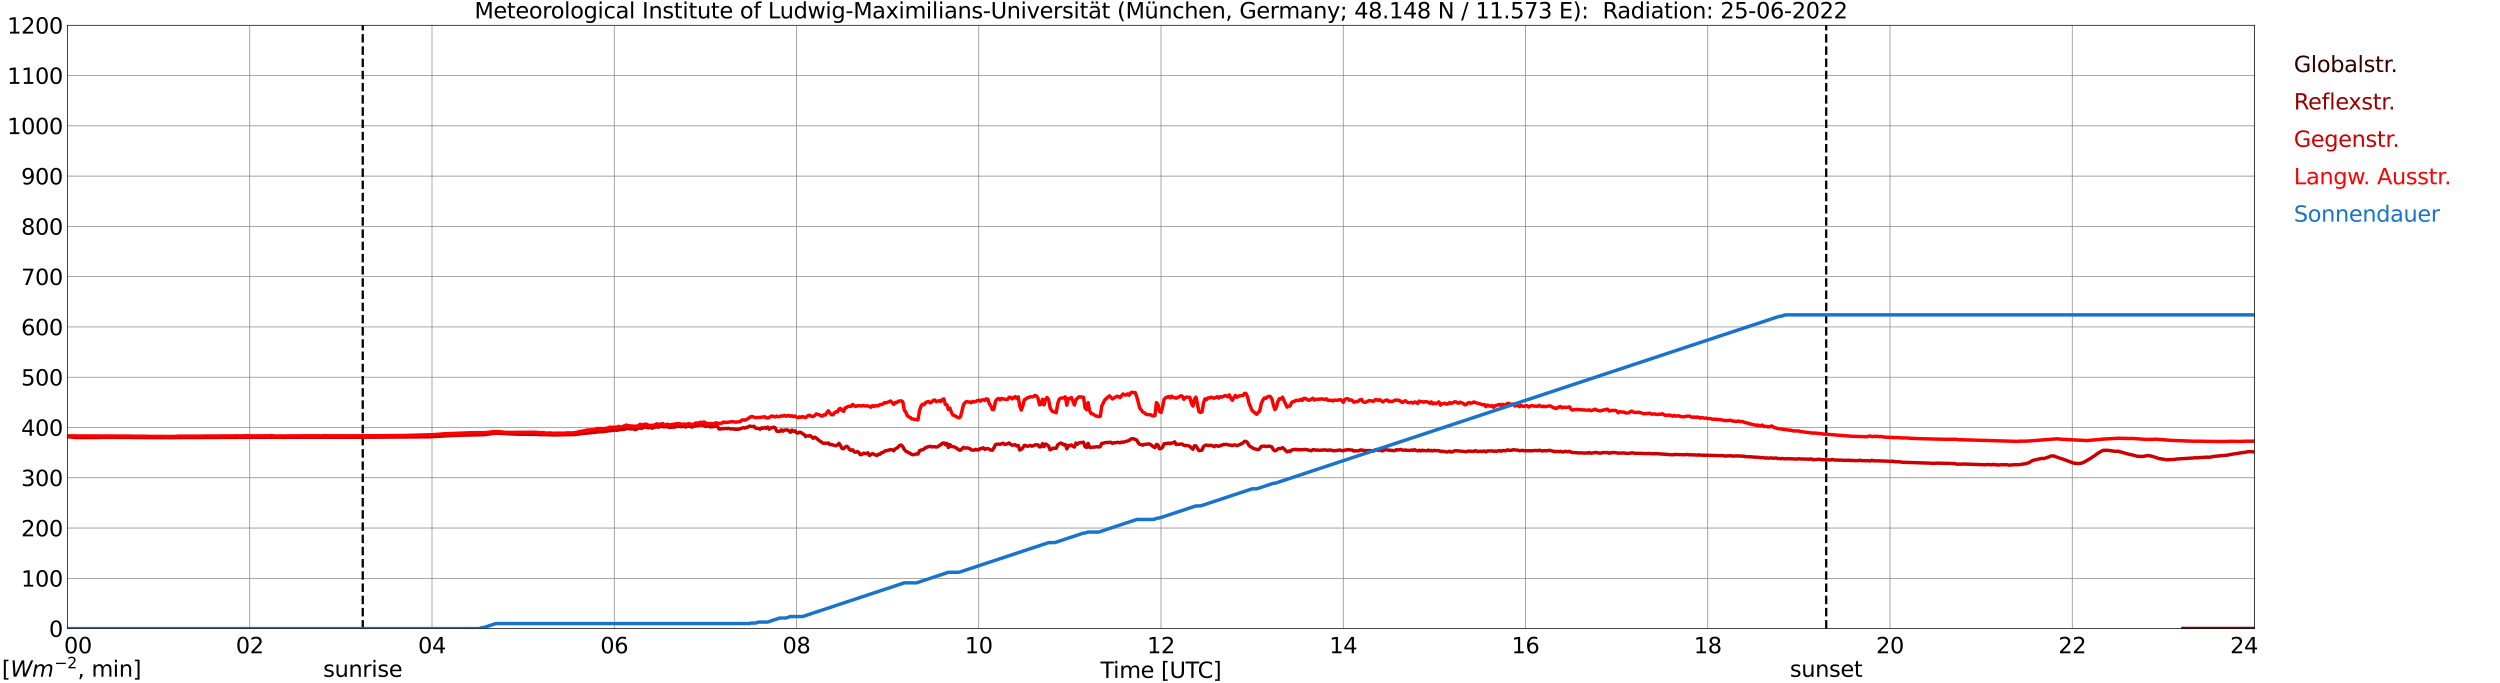 <?xml version="1.0" encoding="utf-8" standalone="no"?>
<!DOCTYPE svg PUBLIC "-//W3C//DTD SVG 1.1//EN"
  "http://www.w3.org/Graphics/SVG/1.1/DTD/svg11.dtd">
<svg xmlns:xlink="http://www.w3.org/1999/xlink" width="1085.4pt" height="296.64pt" viewBox="0 0 1085.4 296.64" xmlns="http://www.w3.org/2000/svg" version="1.1">
 <defs>
  <style type="text/css">*{stroke-linejoin: round; stroke-linecap: butt}</style>
 </defs>
 <g id="figure_1">
  <g id="patch_1">
   <path d="M 0 296.64 
L 1085.4 296.64 
L 1085.4 0 
L 0 0 
z
" style="fill: #ffffff"/>
  </g>
  <g id="axes_1">
   <g id="patch_2">
    <path d="M 29.306 272.909 
L 978.814 272.909 
L 978.814 10.976 
L 29.306 10.976 
z
" style="fill: #ffffff"/>
   </g>
   <g id="patch_3">
    <path d="M 978.814 272.909 
L 978.814 272.909 
L 978.814 10.976 
L 978.814 10.976 
z
" clip-path="url(#p55ab9f6bdc)" style="fill: #d3d3d3; opacity: 0.25; stroke: #d3d3d3; stroke-linejoin: miter"/>
   </g>
   <g id="matplotlib.axis_1">
    <g id="xtick_1">
     <g id="line2d_1">
      <path d="M 29.306 272.909 
L 29.306 10.976 
" clip-path="url(#p55ab9f6bdc)" style="fill: none; stroke: #808080; stroke-width: 0.3; stroke-linecap: square"/>
     </g>
     <g id="line2d_2"/>
     <g id="text_1">
      <!--    00 -->
      <g transform="translate(18.733 283.627) scale(0.095 -0.095)">
       <defs>
        <path id="DejaVuSans-20" transform="scale(0.016)"/>
        <path id="DejaVuSans-30" d="M 2034 4250 
Q 1547 4250 1301 3770 
Q 1056 3291 1056 2328 
Q 1056 1369 1301 889 
Q 1547 409 2034 409 
Q 2525 409 2770 889 
Q 3016 1369 3016 2328 
Q 3016 3291 2770 3770 
Q 2525 4250 2034 4250 
z
M 2034 4750 
Q 2819 4750 3233 4129 
Q 3647 3509 3647 2328 
Q 3647 1150 3233 529 
Q 2819 -91 2034 -91 
Q 1250 -91 836 529 
Q 422 1150 422 2328 
Q 422 3509 836 4129 
Q 1250 4750 2034 4750 
z
" transform="scale(0.016)"/>
       </defs>
       <use xlink:href="#DejaVuSans-20"/>
       <use xlink:href="#DejaVuSans-20" transform="translate(31.787 0)"/>
       <use xlink:href="#DejaVuSans-20" transform="translate(63.574 0)"/>
       <use xlink:href="#DejaVuSans-30" transform="translate(95.361 0)"/>
       <use xlink:href="#DejaVuSans-30" transform="translate(158.984 0)"/>
      </g>
     </g>
    </g>
    <g id="xtick_2">
     <g id="line2d_3">
      <path d="M 108.431 272.909 
L 108.431 10.976 
" clip-path="url(#p55ab9f6bdc)" style="fill: none; stroke: #808080; stroke-width: 0.3; stroke-linecap: square"/>
     </g>
     <g id="line2d_4"/>
     <g id="text_2">
      <!-- 02 -->
      <g transform="translate(102.387 283.627) scale(0.095 -0.095)">
       <defs>
        <path id="DejaVuSans-32" d="M 1228 531 
L 3431 531 
L 3431 0 
L 469 0 
L 469 531 
Q 828 903 1448 1529 
Q 2069 2156 2228 2338 
Q 2531 2678 2651 2914 
Q 2772 3150 2772 3378 
Q 2772 3750 2511 3984 
Q 2250 4219 1831 4219 
Q 1534 4219 1204 4116 
Q 875 4013 500 3803 
L 500 4441 
Q 881 4594 1212 4672 
Q 1544 4750 1819 4750 
Q 2544 4750 2975 4387 
Q 3406 4025 3406 3419 
Q 3406 3131 3298 2873 
Q 3191 2616 2906 2266 
Q 2828 2175 2409 1742 
Q 1991 1309 1228 531 
z
" transform="scale(0.016)"/>
       </defs>
       <use xlink:href="#DejaVuSans-30"/>
       <use xlink:href="#DejaVuSans-32" transform="translate(63.623 0)"/>
      </g>
     </g>
    </g>
    <g id="xtick_3">
     <g id="line2d_5">
      <path d="M 187.557 272.909 
L 187.557 10.976 
" clip-path="url(#p55ab9f6bdc)" style="fill: none; stroke: #808080; stroke-width: 0.3; stroke-linecap: square"/>
     </g>
     <g id="line2d_6"/>
     <g id="text_3">
      <!-- 04 -->
      <g transform="translate(181.513 283.627) scale(0.095 -0.095)">
       <defs>
        <path id="DejaVuSans-34" d="M 2419 4116 
L 825 1625 
L 2419 1625 
L 2419 4116 
z
M 2253 4666 
L 3047 4666 
L 3047 1625 
L 3713 1625 
L 3713 1100 
L 3047 1100 
L 3047 0 
L 2419 0 
L 2419 1100 
L 313 1100 
L 313 1709 
L 2253 4666 
z
" transform="scale(0.016)"/>
       </defs>
       <use xlink:href="#DejaVuSans-30"/>
       <use xlink:href="#DejaVuSans-34" transform="translate(63.623 0)"/>
      </g>
     </g>
    </g>
    <g id="xtick_4">
     <g id="line2d_7">
      <path d="M 266.683 272.909 
L 266.683 10.976 
" clip-path="url(#p55ab9f6bdc)" style="fill: none; stroke: #808080; stroke-width: 0.3; stroke-linecap: square"/>
     </g>
     <g id="line2d_8"/>
     <g id="text_4">
      <!-- 06 -->
      <g transform="translate(260.638 283.627) scale(0.095 -0.095)">
       <defs>
        <path id="DejaVuSans-36" d="M 2113 2584 
Q 1688 2584 1439 2293 
Q 1191 2003 1191 1497 
Q 1191 994 1439 701 
Q 1688 409 2113 409 
Q 2538 409 2786 701 
Q 3034 994 3034 1497 
Q 3034 2003 2786 2293 
Q 2538 2584 2113 2584 
z
M 3366 4563 
L 3366 3988 
Q 3128 4100 2886 4159 
Q 2644 4219 2406 4219 
Q 1781 4219 1451 3797 
Q 1122 3375 1075 2522 
Q 1259 2794 1537 2939 
Q 1816 3084 2150 3084 
Q 2853 3084 3261 2657 
Q 3669 2231 3669 1497 
Q 3669 778 3244 343 
Q 2819 -91 2113 -91 
Q 1303 -91 875 529 
Q 447 1150 447 2328 
Q 447 3434 972 4092 
Q 1497 4750 2381 4750 
Q 2619 4750 2861 4703 
Q 3103 4656 3366 4563 
z
" transform="scale(0.016)"/>
       </defs>
       <use xlink:href="#DejaVuSans-30"/>
       <use xlink:href="#DejaVuSans-36" transform="translate(63.623 0)"/>
      </g>
     </g>
    </g>
    <g id="xtick_5">
     <g id="line2d_9">
      <path d="M 345.808 272.909 
L 345.808 10.976 
" clip-path="url(#p55ab9f6bdc)" style="fill: none; stroke: #808080; stroke-width: 0.3; stroke-linecap: square"/>
     </g>
     <g id="line2d_10"/>
     <g id="text_5">
      <!-- 08 -->
      <g transform="translate(339.764 283.627) scale(0.095 -0.095)">
       <defs>
        <path id="DejaVuSans-38" d="M 2034 2216 
Q 1584 2216 1326 1975 
Q 1069 1734 1069 1313 
Q 1069 891 1326 650 
Q 1584 409 2034 409 
Q 2484 409 2743 651 
Q 3003 894 3003 1313 
Q 3003 1734 2745 1975 
Q 2488 2216 2034 2216 
z
M 1403 2484 
Q 997 2584 770 2862 
Q 544 3141 544 3541 
Q 544 4100 942 4425 
Q 1341 4750 2034 4750 
Q 2731 4750 3128 4425 
Q 3525 4100 3525 3541 
Q 3525 3141 3298 2862 
Q 3072 2584 2669 2484 
Q 3125 2378 3379 2068 
Q 3634 1759 3634 1313 
Q 3634 634 3220 271 
Q 2806 -91 2034 -91 
Q 1263 -91 848 271 
Q 434 634 434 1313 
Q 434 1759 690 2068 
Q 947 2378 1403 2484 
z
M 1172 3481 
Q 1172 3119 1398 2916 
Q 1625 2713 2034 2713 
Q 2441 2713 2670 2916 
Q 2900 3119 2900 3481 
Q 2900 3844 2670 4047 
Q 2441 4250 2034 4250 
Q 1625 4250 1398 4047 
Q 1172 3844 1172 3481 
z
" transform="scale(0.016)"/>
       </defs>
       <use xlink:href="#DejaVuSans-30"/>
       <use xlink:href="#DejaVuSans-38" transform="translate(63.623 0)"/>
      </g>
     </g>
    </g>
    <g id="xtick_6">
     <g id="line2d_11">
      <path d="M 424.934 272.909 
L 424.934 10.976 
" clip-path="url(#p55ab9f6bdc)" style="fill: none; stroke: #808080; stroke-width: 0.3; stroke-linecap: square"/>
     </g>
     <g id="line2d_12"/>
     <g id="text_6">
      <!-- 10 -->
      <g transform="translate(418.89 283.627) scale(0.095 -0.095)">
       <defs>
        <path id="DejaVuSans-31" d="M 794 531 
L 1825 531 
L 1825 4091 
L 703 3866 
L 703 4441 
L 1819 4666 
L 2450 4666 
L 2450 531 
L 3481 531 
L 3481 0 
L 794 0 
L 794 531 
z
" transform="scale(0.016)"/>
       </defs>
       <use xlink:href="#DejaVuSans-31"/>
       <use xlink:href="#DejaVuSans-30" transform="translate(63.623 0)"/>
      </g>
     </g>
    </g>
    <g id="xtick_7">
     <g id="line2d_13">
      <path d="M 504.06 272.909 
L 504.06 10.976 
" clip-path="url(#p55ab9f6bdc)" style="fill: none; stroke: #808080; stroke-width: 0.3; stroke-linecap: square"/>
     </g>
     <g id="line2d_14"/>
     <g id="text_7">
      <!-- 12 -->
      <g transform="translate(498.015 283.627) scale(0.095 -0.095)">
       <use xlink:href="#DejaVuSans-31"/>
       <use xlink:href="#DejaVuSans-32" transform="translate(63.623 0)"/>
      </g>
     </g>
    </g>
    <g id="xtick_8">
     <g id="line2d_15">
      <path d="M 583.185 272.909 
L 583.185 10.976 
" clip-path="url(#p55ab9f6bdc)" style="fill: none; stroke: #808080; stroke-width: 0.3; stroke-linecap: square"/>
     </g>
     <g id="line2d_16"/>
     <g id="text_8">
      <!-- 14 -->
      <g transform="translate(577.141 283.627) scale(0.095 -0.095)">
       <use xlink:href="#DejaVuSans-31"/>
       <use xlink:href="#DejaVuSans-34" transform="translate(63.623 0)"/>
      </g>
     </g>
    </g>
    <g id="xtick_9">
     <g id="line2d_17">
      <path d="M 662.311 272.909 
L 662.311 10.976 
" clip-path="url(#p55ab9f6bdc)" style="fill: none; stroke: #808080; stroke-width: 0.3; stroke-linecap: square"/>
     </g>
     <g id="line2d_18"/>
     <g id="text_9">
      <!-- 16 -->
      <g transform="translate(656.267 283.627) scale(0.095 -0.095)">
       <use xlink:href="#DejaVuSans-31"/>
       <use xlink:href="#DejaVuSans-36" transform="translate(63.623 0)"/>
      </g>
     </g>
    </g>
    <g id="xtick_10">
     <g id="line2d_19">
      <path d="M 741.437 272.909 
L 741.437 10.976 
" clip-path="url(#p55ab9f6bdc)" style="fill: none; stroke: #808080; stroke-width: 0.3; stroke-linecap: square"/>
     </g>
     <g id="line2d_20"/>
     <g id="text_10">
      <!-- 18 -->
      <g transform="translate(735.392 283.627) scale(0.095 -0.095)">
       <use xlink:href="#DejaVuSans-31"/>
       <use xlink:href="#DejaVuSans-38" transform="translate(63.623 0)"/>
      </g>
     </g>
    </g>
    <g id="xtick_11">
     <g id="line2d_21">
      <path d="M 820.562 272.909 
L 820.562 10.976 
" clip-path="url(#p55ab9f6bdc)" style="fill: none; stroke: #808080; stroke-width: 0.3; stroke-linecap: square"/>
     </g>
     <g id="line2d_22"/>
     <g id="text_11">
      <!-- 20 -->
      <g transform="translate(814.518 283.627) scale(0.095 -0.095)">
       <use xlink:href="#DejaVuSans-32"/>
       <use xlink:href="#DejaVuSans-30" transform="translate(63.623 0)"/>
      </g>
     </g>
    </g>
    <g id="xtick_12">
     <g id="line2d_23">
      <path d="M 899.688 272.909 
L 899.688 10.976 
" clip-path="url(#p55ab9f6bdc)" style="fill: none; stroke: #808080; stroke-width: 0.3; stroke-linecap: square"/>
     </g>
     <g id="line2d_24"/>
     <g id="text_12">
      <!-- 22 -->
      <g transform="translate(893.644 283.627) scale(0.095 -0.095)">
       <use xlink:href="#DejaVuSans-32"/>
       <use xlink:href="#DejaVuSans-32" transform="translate(63.623 0)"/>
      </g>
     </g>
    </g>
    <g id="xtick_13">
     <g id="line2d_25">
      <path d="M 978.814 272.909 
L 978.814 10.976 
" clip-path="url(#p55ab9f6bdc)" style="fill: none; stroke: #808080; stroke-width: 0.3; stroke-linecap: square"/>
     </g>
     <g id="line2d_26"/>
     <g id="text_13">
      <!-- 24    -->
      <g transform="translate(968.241 283.627) scale(0.095 -0.095)">
       <use xlink:href="#DejaVuSans-32"/>
       <use xlink:href="#DejaVuSans-34" transform="translate(63.623 0)"/>
       <use xlink:href="#DejaVuSans-20" transform="translate(127.246 0)"/>
       <use xlink:href="#DejaVuSans-20" transform="translate(159.033 0)"/>
       <use xlink:href="#DejaVuSans-20" transform="translate(190.82 0)"/>
      </g>
     </g>
    </g>
    <g id="text_14">
     <!-- Time [UTC] -->
     <g transform="translate(477.806 294.322) scale(0.095 -0.095)">
      <defs>
       <path id="DejaVuSans-54" d="M -19 4666 
L 3928 4666 
L 3928 4134 
L 2272 4134 
L 2272 0 
L 1638 0 
L 1638 4134 
L -19 4134 
L -19 4666 
z
" transform="scale(0.016)"/>
       <path id="DejaVuSans-69" d="M 603 3500 
L 1178 3500 
L 1178 0 
L 603 0 
L 603 3500 
z
M 603 4863 
L 1178 4863 
L 1178 4134 
L 603 4134 
L 603 4863 
z
" transform="scale(0.016)"/>
       <path id="DejaVuSans-6d" d="M 3328 2828 
Q 3544 3216 3844 3400 
Q 4144 3584 4550 3584 
Q 5097 3584 5394 3201 
Q 5691 2819 5691 2113 
L 5691 0 
L 5113 0 
L 5113 2094 
Q 5113 2597 4934 2840 
Q 4756 3084 4391 3084 
Q 3944 3084 3684 2787 
Q 3425 2491 3425 1978 
L 3425 0 
L 2847 0 
L 2847 2094 
Q 2847 2600 2669 2842 
Q 2491 3084 2119 3084 
Q 1678 3084 1418 2786 
Q 1159 2488 1159 1978 
L 1159 0 
L 581 0 
L 581 3500 
L 1159 3500 
L 1159 2956 
Q 1356 3278 1631 3431 
Q 1906 3584 2284 3584 
Q 2666 3584 2933 3390 
Q 3200 3197 3328 2828 
z
" transform="scale(0.016)"/>
       <path id="DejaVuSans-65" d="M 3597 1894 
L 3597 1613 
L 953 1613 
Q 991 1019 1311 708 
Q 1631 397 2203 397 
Q 2534 397 2845 478 
Q 3156 559 3463 722 
L 3463 178 
Q 3153 47 2828 -22 
Q 2503 -91 2169 -91 
Q 1331 -91 842 396 
Q 353 884 353 1716 
Q 353 2575 817 3079 
Q 1281 3584 2069 3584 
Q 2775 3584 3186 3129 
Q 3597 2675 3597 1894 
z
M 3022 2063 
Q 3016 2534 2758 2815 
Q 2500 3097 2075 3097 
Q 1594 3097 1305 2825 
Q 1016 2553 972 2059 
L 3022 2063 
z
" transform="scale(0.016)"/>
       <path id="DejaVuSans-5b" d="M 550 4863 
L 1875 4863 
L 1875 4416 
L 1125 4416 
L 1125 -397 
L 1875 -397 
L 1875 -844 
L 550 -844 
L 550 4863 
z
" transform="scale(0.016)"/>
       <path id="DejaVuSans-55" d="M 556 4666 
L 1191 4666 
L 1191 1831 
Q 1191 1081 1462 751 
Q 1734 422 2344 422 
Q 2950 422 3222 751 
Q 3494 1081 3494 1831 
L 3494 4666 
L 4128 4666 
L 4128 1753 
Q 4128 841 3676 375 
Q 3225 -91 2344 -91 
Q 1459 -91 1007 375 
Q 556 841 556 1753 
L 556 4666 
z
" transform="scale(0.016)"/>
       <path id="DejaVuSans-43" d="M 4122 4306 
L 4122 3641 
Q 3803 3938 3442 4084 
Q 3081 4231 2675 4231 
Q 1875 4231 1450 3742 
Q 1025 3253 1025 2328 
Q 1025 1406 1450 917 
Q 1875 428 2675 428 
Q 3081 428 3442 575 
Q 3803 722 4122 1019 
L 4122 359 
Q 3791 134 3420 21 
Q 3050 -91 2638 -91 
Q 1578 -91 968 557 
Q 359 1206 359 2328 
Q 359 3453 968 4101 
Q 1578 4750 2638 4750 
Q 3056 4750 3426 4639 
Q 3797 4528 4122 4306 
z
" transform="scale(0.016)"/>
       <path id="DejaVuSans-5d" d="M 1947 4863 
L 1947 -844 
L 622 -844 
L 622 -397 
L 1369 -397 
L 1369 4416 
L 622 4416 
L 622 4863 
L 1947 4863 
z
" transform="scale(0.016)"/>
      </defs>
      <use xlink:href="#DejaVuSans-54"/>
      <use xlink:href="#DejaVuSans-69" transform="translate(57.959 0)"/>
      <use xlink:href="#DejaVuSans-6d" transform="translate(85.742 0)"/>
      <use xlink:href="#DejaVuSans-65" transform="translate(183.154 0)"/>
      <use xlink:href="#DejaVuSans-20" transform="translate(244.678 0)"/>
      <use xlink:href="#DejaVuSans-5b" transform="translate(276.465 0)"/>
      <use xlink:href="#DejaVuSans-55" transform="translate(315.479 0)"/>
      <use xlink:href="#DejaVuSans-54" transform="translate(388.672 0)"/>
      <use xlink:href="#DejaVuSans-43" transform="translate(443.881 0)"/>
      <use xlink:href="#DejaVuSans-5d" transform="translate(513.705 0)"/>
     </g>
    </g>
   </g>
   <g id="matplotlib.axis_2">
    <g id="ytick_1">
     <g id="line2d_27">
      <path d="M 29.306 272.909 
L 978.814 272.909 
" clip-path="url(#p55ab9f6bdc)" style="fill: none; stroke: #808080; stroke-width: 0.3; stroke-linecap: square"/>
     </g>
     <g id="line2d_28"/>
     <g id="text_15">
      <!-- 0 -->
      <g transform="translate(21.261 276.518) scale(0.095 -0.095)">
       <use xlink:href="#DejaVuSans-30"/>
      </g>
     </g>
    </g>
    <g id="ytick_2">
     <g id="line2d_29">
      <path d="M 29.306 251.081 
L 978.814 251.081 
" clip-path="url(#p55ab9f6bdc)" style="fill: none; stroke: #808080; stroke-width: 0.3; stroke-linecap: square"/>
     </g>
     <g id="line2d_30"/>
     <g id="text_16">
      <!-- 100 -->
      <g transform="translate(9.173 254.69) scale(0.095 -0.095)">
       <use xlink:href="#DejaVuSans-31"/>
       <use xlink:href="#DejaVuSans-30" transform="translate(63.623 0)"/>
       <use xlink:href="#DejaVuSans-30" transform="translate(127.246 0)"/>
      </g>
     </g>
    </g>
    <g id="ytick_3">
     <g id="line2d_31">
      <path d="M 29.306 229.253 
L 978.814 229.253 
" clip-path="url(#p55ab9f6bdc)" style="fill: none; stroke: #808080; stroke-width: 0.3; stroke-linecap: square"/>
     </g>
     <g id="line2d_32"/>
     <g id="text_17">
      <!-- 200 -->
      <g transform="translate(9.173 232.863) scale(0.095 -0.095)">
       <use xlink:href="#DejaVuSans-32"/>
       <use xlink:href="#DejaVuSans-30" transform="translate(63.623 0)"/>
       <use xlink:href="#DejaVuSans-30" transform="translate(127.246 0)"/>
      </g>
     </g>
    </g>
    <g id="ytick_4">
     <g id="line2d_33">
      <path d="M 29.306 207.426 
L 978.814 207.426 
" clip-path="url(#p55ab9f6bdc)" style="fill: none; stroke: #808080; stroke-width: 0.3; stroke-linecap: square"/>
     </g>
     <g id="line2d_34"/>
     <g id="text_18">
      <!-- 300 -->
      <g transform="translate(9.173 211.035) scale(0.095 -0.095)">
       <defs>
        <path id="DejaVuSans-33" d="M 2597 2516 
Q 3050 2419 3304 2112 
Q 3559 1806 3559 1356 
Q 3559 666 3084 287 
Q 2609 -91 1734 -91 
Q 1441 -91 1130 -33 
Q 819 25 488 141 
L 488 750 
Q 750 597 1062 519 
Q 1375 441 1716 441 
Q 2309 441 2620 675 
Q 2931 909 2931 1356 
Q 2931 1769 2642 2001 
Q 2353 2234 1838 2234 
L 1294 2234 
L 1294 2753 
L 1863 2753 
Q 2328 2753 2575 2939 
Q 2822 3125 2822 3475 
Q 2822 3834 2567 4026 
Q 2313 4219 1838 4219 
Q 1578 4219 1281 4162 
Q 984 4106 628 3988 
L 628 4550 
Q 988 4650 1302 4700 
Q 1616 4750 1894 4750 
Q 2613 4750 3031 4423 
Q 3450 4097 3450 3541 
Q 3450 3153 3228 2886 
Q 3006 2619 2597 2516 
z
" transform="scale(0.016)"/>
       </defs>
       <use xlink:href="#DejaVuSans-33"/>
       <use xlink:href="#DejaVuSans-30" transform="translate(63.623 0)"/>
       <use xlink:href="#DejaVuSans-30" transform="translate(127.246 0)"/>
      </g>
     </g>
    </g>
    <g id="ytick_5">
     <g id="line2d_35">
      <path d="M 29.306 185.598 
L 978.814 185.598 
" clip-path="url(#p55ab9f6bdc)" style="fill: none; stroke: #808080; stroke-width: 0.3; stroke-linecap: square"/>
     </g>
     <g id="line2d_36"/>
     <g id="text_19">
      <!-- 400 -->
      <g transform="translate(9.173 189.207) scale(0.095 -0.095)">
       <use xlink:href="#DejaVuSans-34"/>
       <use xlink:href="#DejaVuSans-30" transform="translate(63.623 0)"/>
       <use xlink:href="#DejaVuSans-30" transform="translate(127.246 0)"/>
      </g>
     </g>
    </g>
    <g id="ytick_6">
     <g id="line2d_37">
      <path d="M 29.306 163.77 
L 978.814 163.77 
" clip-path="url(#p55ab9f6bdc)" style="fill: none; stroke: #808080; stroke-width: 0.3; stroke-linecap: square"/>
     </g>
     <g id="line2d_38"/>
     <g id="text_20">
      <!-- 500 -->
      <g transform="translate(9.173 167.379) scale(0.095 -0.095)">
       <defs>
        <path id="DejaVuSans-35" d="M 691 4666 
L 3169 4666 
L 3169 4134 
L 1269 4134 
L 1269 2991 
Q 1406 3038 1543 3061 
Q 1681 3084 1819 3084 
Q 2600 3084 3056 2656 
Q 3513 2228 3513 1497 
Q 3513 744 3044 326 
Q 2575 -91 1722 -91 
Q 1428 -91 1123 -41 
Q 819 9 494 109 
L 494 744 
Q 775 591 1075 516 
Q 1375 441 1709 441 
Q 2250 441 2565 725 
Q 2881 1009 2881 1497 
Q 2881 1984 2565 2268 
Q 2250 2553 1709 2553 
Q 1456 2553 1204 2497 
Q 953 2441 691 2322 
L 691 4666 
z
" transform="scale(0.016)"/>
       </defs>
       <use xlink:href="#DejaVuSans-35"/>
       <use xlink:href="#DejaVuSans-30" transform="translate(63.623 0)"/>
       <use xlink:href="#DejaVuSans-30" transform="translate(127.246 0)"/>
      </g>
     </g>
    </g>
    <g id="ytick_7">
     <g id="line2d_39">
      <path d="M 29.306 141.942 
L 978.814 141.942 
" clip-path="url(#p55ab9f6bdc)" style="fill: none; stroke: #808080; stroke-width: 0.3; stroke-linecap: square"/>
     </g>
     <g id="line2d_40"/>
     <g id="text_21">
      <!-- 600 -->
      <g transform="translate(9.173 145.551) scale(0.095 -0.095)">
       <use xlink:href="#DejaVuSans-36"/>
       <use xlink:href="#DejaVuSans-30" transform="translate(63.623 0)"/>
       <use xlink:href="#DejaVuSans-30" transform="translate(127.246 0)"/>
      </g>
     </g>
    </g>
    <g id="ytick_8">
     <g id="line2d_41">
      <path d="M 29.306 120.114 
L 978.814 120.114 
" clip-path="url(#p55ab9f6bdc)" style="fill: none; stroke: #808080; stroke-width: 0.3; stroke-linecap: square"/>
     </g>
     <g id="line2d_42"/>
     <g id="text_22">
      <!-- 700 -->
      <g transform="translate(9.173 123.724) scale(0.095 -0.095)">
       <defs>
        <path id="DejaVuSans-37" d="M 525 4666 
L 3525 4666 
L 3525 4397 
L 1831 0 
L 1172 0 
L 2766 4134 
L 525 4134 
L 525 4666 
z
" transform="scale(0.016)"/>
       </defs>
       <use xlink:href="#DejaVuSans-37"/>
       <use xlink:href="#DejaVuSans-30" transform="translate(63.623 0)"/>
       <use xlink:href="#DejaVuSans-30" transform="translate(127.246 0)"/>
      </g>
     </g>
    </g>
    <g id="ytick_9">
     <g id="line2d_43">
      <path d="M 29.306 98.287 
L 978.814 98.287 
" clip-path="url(#p55ab9f6bdc)" style="fill: none; stroke: #808080; stroke-width: 0.3; stroke-linecap: square"/>
     </g>
     <g id="line2d_44"/>
     <g id="text_23">
      <!-- 800 -->
      <g transform="translate(9.173 101.896) scale(0.095 -0.095)">
       <use xlink:href="#DejaVuSans-38"/>
       <use xlink:href="#DejaVuSans-30" transform="translate(63.623 0)"/>
       <use xlink:href="#DejaVuSans-30" transform="translate(127.246 0)"/>
      </g>
     </g>
    </g>
    <g id="ytick_10">
     <g id="line2d_45">
      <path d="M 29.306 76.459 
L 978.814 76.459 
" clip-path="url(#p55ab9f6bdc)" style="fill: none; stroke: #808080; stroke-width: 0.3; stroke-linecap: square"/>
     </g>
     <g id="line2d_46"/>
     <g id="text_24">
      <!-- 900 -->
      <g transform="translate(9.173 80.068) scale(0.095 -0.095)">
       <defs>
        <path id="DejaVuSans-39" d="M 703 97 
L 703 672 
Q 941 559 1184 500 
Q 1428 441 1663 441 
Q 2288 441 2617 861 
Q 2947 1281 2994 2138 
Q 2813 1869 2534 1725 
Q 2256 1581 1919 1581 
Q 1219 1581 811 2004 
Q 403 2428 403 3163 
Q 403 3881 828 4315 
Q 1253 4750 1959 4750 
Q 2769 4750 3195 4129 
Q 3622 3509 3622 2328 
Q 3622 1225 3098 567 
Q 2575 -91 1691 -91 
Q 1453 -91 1209 -44 
Q 966 3 703 97 
z
M 1959 2075 
Q 2384 2075 2632 2365 
Q 2881 2656 2881 3163 
Q 2881 3666 2632 3958 
Q 2384 4250 1959 4250 
Q 1534 4250 1286 3958 
Q 1038 3666 1038 3163 
Q 1038 2656 1286 2365 
Q 1534 2075 1959 2075 
z
" transform="scale(0.016)"/>
       </defs>
       <use xlink:href="#DejaVuSans-39"/>
       <use xlink:href="#DejaVuSans-30" transform="translate(63.623 0)"/>
       <use xlink:href="#DejaVuSans-30" transform="translate(127.246 0)"/>
      </g>
     </g>
    </g>
    <g id="ytick_11">
     <g id="line2d_47">
      <path d="M 29.306 54.631 
L 978.814 54.631 
" clip-path="url(#p55ab9f6bdc)" style="fill: none; stroke: #808080; stroke-width: 0.3; stroke-linecap: square"/>
     </g>
     <g id="line2d_48"/>
     <g id="text_25">
      <!-- 1000 -->
      <g transform="translate(3.128 58.24) scale(0.095 -0.095)">
       <use xlink:href="#DejaVuSans-31"/>
       <use xlink:href="#DejaVuSans-30" transform="translate(63.623 0)"/>
       <use xlink:href="#DejaVuSans-30" transform="translate(127.246 0)"/>
       <use xlink:href="#DejaVuSans-30" transform="translate(190.869 0)"/>
      </g>
     </g>
    </g>
    <g id="ytick_12">
     <g id="line2d_49">
      <path d="M 29.306 32.803 
L 978.814 32.803 
" clip-path="url(#p55ab9f6bdc)" style="fill: none; stroke: #808080; stroke-width: 0.3; stroke-linecap: square"/>
     </g>
     <g id="line2d_50"/>
     <g id="text_26">
      <!-- 1100 -->
      <g transform="translate(3.128 36.413) scale(0.095 -0.095)">
       <use xlink:href="#DejaVuSans-31"/>
       <use xlink:href="#DejaVuSans-31" transform="translate(63.623 0)"/>
       <use xlink:href="#DejaVuSans-30" transform="translate(127.246 0)"/>
       <use xlink:href="#DejaVuSans-30" transform="translate(190.869 0)"/>
      </g>
     </g>
    </g>
    <g id="ytick_13">
     <g id="line2d_51">
      <path d="M 29.306 10.976 
L 978.814 10.976 
" clip-path="url(#p55ab9f6bdc)" style="fill: none; stroke: #808080; stroke-width: 0.3; stroke-linecap: square"/>
     </g>
     <g id="line2d_52"/>
     <g id="text_27">
      <!-- 1200 -->
      <g transform="translate(3.128 14.585) scale(0.095 -0.095)">
       <use xlink:href="#DejaVuSans-31"/>
       <use xlink:href="#DejaVuSans-32" transform="translate(63.623 0)"/>
       <use xlink:href="#DejaVuSans-30" transform="translate(127.246 0)"/>
       <use xlink:href="#DejaVuSans-30" transform="translate(190.869 0)"/>
      </g>
     </g>
    </g>
   </g>
   <g id="line2d_53">
    <path d="M 157.489 272.909 
L 157.489 10.976 
" clip-path="url(#p55ab9f6bdc)" style="fill: none; stroke-dasharray: 3.7,1.6; stroke-dashoffset: 0; stroke: #000000"/>
   </g>
   <g id="line2d_54">
    <path d="M 792.868 272.909 
L 792.868 10.976 
" clip-path="url(#p55ab9f6bdc)" style="fill: none; stroke-dasharray: 3.7,1.6; stroke-dashoffset: 0; stroke: #000000"/>
   </g>
   <g id="line2d_55">
    <path d="M 947.823 272.909 
L 978.154 272.909 
L 978.154 272.909 
" clip-path="url(#p55ab9f6bdc)" style="fill: none; stroke: #330000; stroke-width: 1.5; stroke-linecap: square"/>
   </g>
   <g id="line2d_56">
    <path d="M 947.823 272.909 
L 978.154 272.909 
L 978.154 272.909 
" clip-path="url(#p55ab9f6bdc)" style="fill: none; stroke: #990000; stroke-width: 1.5; stroke-linecap: square"/>
   </g>
   <g id="line2d_57">
    <path d="M 29.306 189.642 
L 30.625 189.704 
L 31.943 189.898 
L 33.921 189.974 
L 40.515 190.005 
L 41.834 189.97 
L 45.131 189.891 
L 56.34 189.911 
L 58.978 189.983 
L 60.956 189.972 
L 74.803 190.044 
L 77.441 189.985 
L 109.75 189.865 
L 113.047 189.885 
L 118.322 189.843 
L 123.597 189.904 
L 125.575 189.859 
L 151.951 189.852 
L 154.588 189.848 
L 157.226 189.837 
L 186.238 189.66 
L 196.788 189.081 
L 203.382 188.881 
L 205.36 188.846 
L 209.976 188.745 
L 213.932 188.221 
L 215.91 188.077 
L 223.164 188.477 
L 226.461 188.549 
L 233.054 188.584 
L 233.714 188.699 
L 238.329 188.737 
L 240.308 188.85 
L 249.539 188.669 
L 252.836 188.239 
L 258.77 187.641 
L 259.43 187.433 
L 260.089 187.527 
L 260.748 187.425 
L 261.408 187.495 
L 262.726 187.272 
L 264.045 187.082 
L 267.342 186.715 
L 268.002 186.84 
L 268.661 186.602 
L 271.298 186.34 
L 271.958 185.908 
L 272.617 186.111 
L 273.936 186.196 
L 274.595 186.106 
L 275.914 186.528 
L 276.573 186.165 
L 277.892 185.685 
L 278.552 186.085 
L 279.211 185.51 
L 280.53 185.397 
L 281.189 185.744 
L 282.508 185.561 
L 283.167 185.912 
L 283.827 185.589 
L 285.145 185.288 
L 285.805 185.478 
L 286.464 185.19 
L 287.124 185.091 
L 288.442 185.347 
L 289.761 185.203 
L 290.42 185.561 
L 293.058 185.399 
L 294.377 184.987 
L 295.696 185.257 
L 297.014 185.074 
L 297.674 185.408 
L 298.333 185.078 
L 299.652 185.061 
L 300.311 185.438 
L 302.289 184.681 
L 302.949 184.825 
L 304.267 184.382 
L 304.927 184.712 
L 305.586 184.434 
L 306.246 185.172 
L 307.564 184.915 
L 308.224 185.327 
L 310.202 185.155 
L 310.861 184.816 
L 311.521 185.15 
L 312.18 186.246 
L 312.839 186.261 
L 313.499 186.111 
L 314.158 186.133 
L 314.818 186.006 
L 315.477 186.113 
L 316.136 185.923 
L 317.455 186.255 
L 318.114 186.154 
L 318.774 186.346 
L 320.752 186.377 
L 321.411 186.019 
L 322.071 185.978 
L 322.73 185.672 
L 323.39 185.879 
L 324.049 185.552 
L 324.708 185.478 
L 325.368 184.995 
L 326.686 185.214 
L 327.346 185.091 
L 328.005 185.849 
L 328.665 185.999 
L 329.324 185.973 
L 329.983 186.36 
L 330.643 185.746 
L 331.302 185.947 
L 331.961 185.598 
L 332.621 185.988 
L 333.28 185.423 
L 333.94 186.344 
L 334.599 185.755 
L 335.258 185.724 
L 335.918 185.449 
L 336.577 185.77 
L 337.236 187.202 
L 337.896 187.307 
L 338.555 187.263 
L 339.215 186.628 
L 339.874 187.228 
L 340.533 186.731 
L 341.852 186.665 
L 342.512 187.045 
L 343.171 187.7 
L 343.83 186.733 
L 344.49 187.263 
L 345.149 187.043 
L 345.808 187.866 
L 346.468 187.997 
L 347.127 187.639 
L 347.787 187.776 
L 348.446 188.322 
L 349.105 188.617 
L 349.765 189.527 
L 350.424 189.215 
L 351.083 189.33 
L 351.743 189.127 
L 353.062 190.295 
L 353.721 189.784 
L 354.38 190.184 
L 355.699 191.334 
L 356.359 191.701 
L 357.018 192.273 
L 357.677 192.463 
L 358.337 192.386 
L 358.996 192.493 
L 359.655 192.325 
L 360.315 193.061 
L 360.974 193.024 
L 361.634 193.155 
L 362.293 193.416 
L 362.952 193.51 
L 363.612 193.22 
L 364.271 192.504 
L 364.93 193.48 
L 365.59 194.722 
L 366.249 194.833 
L 366.909 194.128 
L 367.568 193.755 
L 368.227 194.257 
L 368.887 195.2 
L 369.546 195.553 
L 370.206 195.283 
L 370.865 196.189 
L 371.524 196.357 
L 372.184 196.071 
L 372.843 196.403 
L 373.502 197.38 
L 374.162 197.365 
L 374.821 196.795 
L 375.481 196.824 
L 376.14 196.979 
L 376.799 196.566 
L 377.459 197.756 
L 378.777 196.933 
L 380.096 197.546 
L 380.756 197.769 
L 381.415 197.173 
L 382.074 197.19 
L 382.734 196.553 
L 383.393 196.42 
L 384.053 195.868 
L 386.69 195.211 
L 387.349 195.309 
L 388.009 195.735 
L 388.668 194.877 
L 389.328 194.621 
L 390.646 193.371 
L 391.306 193.22 
L 391.965 193.903 
L 392.624 195.167 
L 393.284 195.903 
L 393.943 196.178 
L 394.603 196.601 
L 395.262 196.861 
L 395.921 197.372 
L 396.581 197.426 
L 397.899 197.06 
L 398.559 197.153 
L 399.218 195.66 
L 399.878 195.385 
L 400.537 195.291 
L 401.196 194.918 
L 401.856 194.342 
L 403.175 193.923 
L 403.834 193.75 
L 404.493 194.023 
L 405.812 193.949 
L 406.471 194.082 
L 407.131 193.988 
L 407.79 193.403 
L 408.45 193.113 
L 409.109 192.434 
L 409.768 192.292 
L 410.428 193.063 
L 411.087 192.452 
L 411.746 194.298 
L 412.406 193.015 
L 413.065 193.857 
L 414.384 194.045 
L 415.703 194.82 
L 416.362 195.403 
L 417.022 195.422 
L 418.34 194.226 
L 419 194.552 
L 419.659 194.46 
L 420.978 194.672 
L 421.637 195.326 
L 422.956 195.462 
L 423.615 195.073 
L 424.275 195.363 
L 424.934 195.267 
L 425.593 194.741 
L 426.253 194.735 
L 426.912 194.418 
L 427.572 195.093 
L 428.231 194.789 
L 428.89 194.722 
L 430.209 195.42 
L 430.869 195.468 
L 431.528 194.421 
L 432.187 193.056 
L 432.847 192.834 
L 433.506 192.814 
L 434.165 192.919 
L 435.484 192.425 
L 436.144 192.945 
L 436.803 192.895 
L 438.122 192.327 
L 438.781 192.928 
L 439.44 193.307 
L 440.759 193.076 
L 441.419 193.619 
L 442.078 193.395 
L 442.737 195.37 
L 443.397 195.036 
L 444.056 194.458 
L 444.716 193.379 
L 445.375 193.493 
L 446.034 193.777 
L 447.353 193.412 
L 448.012 193.711 
L 448.672 193.528 
L 449.331 193.161 
L 450.65 193.126 
L 451.309 194.01 
L 451.969 193.967 
L 452.628 192.585 
L 453.287 193.919 
L 453.947 192.775 
L 454.606 193.117 
L 455.266 193.689 
L 455.925 195.305 
L 457.244 194.591 
L 458.563 194.634 
L 459.222 193.117 
L 459.881 192.659 
L 460.541 192.351 
L 461.2 192.628 
L 461.859 193.181 
L 462.519 192.976 
L 463.178 194.881 
L 463.838 193.377 
L 464.497 193.591 
L 465.156 193.179 
L 465.816 193.74 
L 466.475 194.087 
L 467.134 192.343 
L 467.794 192.86 
L 468.453 192.303 
L 470.431 191.989 
L 471.091 193.925 
L 471.75 194.27 
L 472.409 192.489 
L 473.069 194.191 
L 473.728 194.259 
L 474.388 194.13 
L 475.047 194.121 
L 476.366 193.912 
L 477.025 194.084 
L 477.685 193.916 
L 478.344 192.48 
L 479.003 192.447 
L 479.663 192.183 
L 482.3 192.013 
L 482.96 192.506 
L 483.619 192.203 
L 484.278 192.236 
L 484.938 192.07 
L 485.597 192.092 
L 486.256 192.264 
L 486.916 191.913 
L 487.575 192.017 
L 490.213 191.253 
L 490.872 190.668 
L 491.532 190.45 
L 492.191 190.498 
L 493.51 191.053 
L 494.169 192.238 
L 494.828 192.93 
L 495.488 192.991 
L 496.147 193.277 
L 496.807 192.952 
L 498.785 192.735 
L 499.444 192.936 
L 500.763 193.98 
L 501.422 194.322 
L 502.082 192.954 
L 502.741 193.172 
L 503.4 194.842 
L 504.06 194.702 
L 504.719 194.207 
L 505.379 192.659 
L 506.038 192.65 
L 507.357 192.375 
L 508.016 192.631 
L 508.675 192.301 
L 509.335 192.277 
L 509.994 191.836 
L 510.654 193.006 
L 511.313 192.847 
L 511.972 192.906 
L 512.632 192.775 
L 513.291 192.783 
L 513.95 193.325 
L 514.61 193.447 
L 515.269 193.406 
L 516.588 193.75 
L 517.247 194.552 
L 517.907 195.032 
L 518.566 193.539 
L 519.226 193.578 
L 520.544 195.647 
L 521.863 195.44 
L 522.522 193.849 
L 523.182 193.384 
L 523.841 193.216 
L 524.501 193.443 
L 525.819 193.31 
L 527.138 193.921 
L 527.797 193.434 
L 529.116 193.761 
L 529.776 193.427 
L 530.435 193.342 
L 531.094 192.969 
L 531.754 193.028 
L 532.413 192.908 
L 533.732 193.264 
L 534.391 193.268 
L 535.051 193.467 
L 535.71 193.203 
L 536.369 193.207 
L 537.029 193.513 
L 539.007 192.681 
L 539.666 192.257 
L 540.326 191.609 
L 540.985 191.659 
L 541.644 192.196 
L 542.304 193.506 
L 544.282 194.759 
L 546.26 195.228 
L 546.919 194.785 
L 547.579 193.798 
L 548.898 193.681 
L 549.557 193.844 
L 550.216 193.84 
L 550.876 193.646 
L 552.195 194.028 
L 552.854 195.259 
L 553.513 195.721 
L 554.173 195.475 
L 554.832 194.861 
L 555.491 194.68 
L 556.151 194.765 
L 556.81 194.351 
L 557.47 194.822 
L 558.129 195.61 
L 558.788 196.195 
L 559.448 195.804 
L 560.107 196.045 
L 560.766 195.372 
L 562.085 195.071 
L 562.745 195.246 
L 563.404 195.091 
L 564.063 195.359 
L 564.723 195.204 
L 566.042 195.226 
L 566.701 195.108 
L 567.36 195.185 
L 568.02 195.429 
L 568.679 195.492 
L 569.338 195.715 
L 569.998 195.226 
L 570.657 195.274 
L 571.317 195.479 
L 571.976 195.363 
L 572.635 195.518 
L 575.273 195.329 
L 576.592 195.545 
L 577.251 195.333 
L 579.229 195.726 
L 581.867 195.366 
L 582.526 195.641 
L 583.185 195.713 
L 583.845 195.379 
L 584.504 195.466 
L 585.164 195.176 
L 585.823 195.309 
L 587.142 195.392 
L 587.801 195.837 
L 588.46 195.693 
L 589.779 195.769 
L 590.439 195.433 
L 591.098 195.302 
L 591.757 195.615 
L 592.417 195.538 
L 593.076 195.7 
L 594.395 195.595 
L 596.373 195.8 
L 597.032 195.363 
L 597.692 195.167 
L 598.351 195.549 
L 599.011 195.329 
L 599.67 195.693 
L 600.329 195.732 
L 600.989 195.385 
L 601.648 195.165 
L 602.307 195.381 
L 605.604 195.673 
L 606.264 195.23 
L 606.923 195.377 
L 608.242 195.106 
L 608.901 195.442 
L 609.561 195.492 
L 610.22 195.348 
L 610.879 195.527 
L 612.198 195.551 
L 612.858 195.353 
L 613.517 195.549 
L 614.176 195.23 
L 614.836 195.571 
L 615.495 195.75 
L 616.154 195.475 
L 616.814 195.785 
L 617.473 195.442 
L 618.133 195.667 
L 618.792 195.621 
L 619.451 195.728 
L 620.111 195.388 
L 620.77 195.754 
L 621.429 195.545 
L 622.089 195.761 
L 622.748 195.503 
L 623.408 195.669 
L 624.726 195.673 
L 625.386 195.992 
L 626.045 195.857 
L 626.705 196.058 
L 627.364 196.036 
L 628.023 196.269 
L 628.683 196.134 
L 629.342 195.883 
L 630.001 196.269 
L 630.661 196.125 
L 631.32 195.811 
L 631.98 195.671 
L 635.276 195.964 
L 636.595 196.165 
L 637.255 195.842 
L 639.892 195.975 
L 640.552 195.658 
L 641.211 195.92 
L 641.87 196.042 
L 642.53 195.903 
L 643.848 195.981 
L 644.508 195.802 
L 645.167 196.169 
L 645.827 195.785 
L 647.145 195.796 
L 647.805 195.721 
L 648.464 195.957 
L 649.123 195.833 
L 649.783 195.997 
L 650.442 195.73 
L 651.102 195.654 
L 651.761 195.898 
L 652.42 195.591 
L 653.739 195.726 
L 654.399 195.307 
L 655.058 195.49 
L 656.377 195.484 
L 657.036 195.209 
L 657.695 195.35 
L 659.014 195.453 
L 659.674 195.708 
L 660.992 195.512 
L 661.652 195.689 
L 665.608 195.7 
L 666.267 195.562 
L 667.586 195.656 
L 668.246 195.444 
L 669.564 195.82 
L 670.224 195.649 
L 671.542 195.711 
L 672.861 195.503 
L 674.18 195.896 
L 675.499 196.079 
L 676.158 195.953 
L 676.817 196.145 
L 677.477 195.896 
L 678.136 196.224 
L 678.796 196.171 
L 679.455 195.968 
L 680.774 196.099 
L 681.433 195.948 
L 682.092 196.311 
L 682.752 196.466 
L 684.73 196.549 
L 685.389 196.658 
L 686.049 196.566 
L 688.027 196.747 
L 688.686 196.612 
L 689.346 196.745 
L 690.005 196.459 
L 690.664 196.78 
L 691.324 196.612 
L 691.983 196.623 
L 692.643 196.405 
L 694.621 196.747 
L 695.28 196.697 
L 695.939 196.492 
L 696.599 196.47 
L 697.258 196.562 
L 697.918 196.451 
L 698.577 196.784 
L 699.896 196.453 
L 701.874 196.579 
L 702.533 196.798 
L 703.193 196.634 
L 703.852 196.756 
L 704.511 196.638 
L 706.49 196.839 
L 707.149 196.878 
L 707.808 196.675 
L 709.127 196.623 
L 709.786 196.837 
L 711.105 196.813 
L 715.062 196.948 
L 715.721 196.848 
L 716.38 196.959 
L 717.04 196.911 
L 717.699 197.042 
L 719.018 196.948 
L 720.337 197.04 
L 726.271 197.474 
L 726.93 197.306 
L 731.546 197.444 
L 732.205 197.311 
L 732.865 197.339 
L 733.524 197.52 
L 734.184 197.417 
L 734.843 197.511 
L 735.502 197.472 
L 736.821 197.61 
L 737.48 197.455 
L 738.14 197.603 
L 746.712 197.819 
L 748.031 197.808 
L 748.69 198.009 
L 750.668 197.898 
L 751.327 197.85 
L 751.987 198.005 
L 753.965 197.954 
L 755.284 197.963 
L 756.602 198.07 
L 757.262 198.077 
L 757.921 198.321 
L 758.581 198.212 
L 759.24 198.326 
L 759.899 198.295 
L 761.218 198.428 
L 762.537 198.513 
L 763.196 198.515 
L 764.515 198.716 
L 765.174 198.629 
L 766.493 198.893 
L 767.153 198.793 
L 767.812 198.913 
L 769.131 198.799 
L 769.79 198.941 
L 771.109 198.854 
L 771.768 199.081 
L 772.428 199.057 
L 773.087 199.162 
L 773.746 199.048 
L 775.065 199.223 
L 775.725 199.124 
L 780.34 199.306 
L 781 199.12 
L 781.659 199.277 
L 782.978 199.292 
L 785.615 199.38 
L 786.275 199.201 
L 786.934 199.52 
L 787.593 199.594 
L 788.912 199.478 
L 789.572 199.347 
L 790.89 199.585 
L 792.868 199.633 
L 794.847 199.707 
L 795.506 199.434 
L 796.165 199.698 
L 800.122 199.814 
L 801.44 199.88 
L 802.759 199.799 
L 803.419 199.943 
L 804.078 199.875 
L 805.397 200.011 
L 806.056 199.947 
L 806.715 200.026 
L 807.375 199.784 
L 808.694 200.03 
L 809.353 199.984 
L 810.012 200.083 
L 810.672 199.978 
L 811.99 200.161 
L 812.65 199.805 
L 813.309 200.061 
L 815.947 200.091 
L 821.222 200.307 
L 821.881 200.216 
L 822.541 200.454 
L 824.519 200.51 
L 825.178 200.528 
L 825.837 200.703 
L 830.453 200.829 
L 838.366 201.102 
L 839.025 201.24 
L 839.684 201.076 
L 840.344 201.205 
L 841.003 201.067 
L 842.322 201.109 
L 845.619 201.189 
L 846.278 201.146 
L 846.938 201.229 
L 848.256 201.248 
L 848.916 201.336 
L 849.575 201.554 
L 850.235 201.497 
L 851.553 201.547 
L 852.213 201.453 
L 862.103 201.776 
L 862.763 201.665 
L 864.082 201.718 
L 864.741 201.825 
L 865.4 201.602 
L 866.06 201.785 
L 866.719 201.733 
L 867.378 201.923 
L 868.697 201.755 
L 870.016 201.761 
L 871.335 201.718 
L 871.994 201.955 
L 875.291 201.707 
L 875.95 201.787 
L 877.929 201.582 
L 878.588 201.395 
L 879.247 201.373 
L 880.566 201.017 
L 882.544 199.904 
L 886.5 198.991 
L 887.16 199.144 
L 889.797 198.286 
L 890.457 197.95 
L 891.116 198.016 
L 891.775 197.924 
L 892.435 198.317 
L 893.094 198.45 
L 893.754 198.751 
L 895.072 199.135 
L 900.347 201.069 
L 902.326 201.272 
L 903.644 201.095 
L 904.963 200.556 
L 907.601 199.02 
L 908.919 198.131 
L 909.579 197.758 
L 910.238 197.136 
L 912.876 195.573 
L 914.854 195.47 
L 918.151 195.938 
L 918.81 195.97 
L 919.469 195.863 
L 924.085 197.162 
L 925.404 197.431 
L 928.041 198.114 
L 930.02 198.153 
L 930.679 198.131 
L 931.998 197.837 
L 933.316 197.852 
L 935.954 198.585 
L 937.273 199.094 
L 937.932 199.124 
L 938.592 199.314 
L 939.251 199.351 
L 940.57 199.626 
L 943.867 199.474 
L 945.185 199.271 
L 952.438 198.825 
L 953.098 198.721 
L 953.757 198.801 
L 955.735 198.592 
L 956.395 198.659 
L 957.054 198.515 
L 959.692 198.485 
L 961.01 198.168 
L 966.285 197.679 
L 966.945 197.634 
L 968.264 197.33 
L 974.857 196.309 
L 976.176 196.101 
L 977.495 196.086 
L 978.154 196.171 
L 978.154 196.171 
" clip-path="url(#p55ab9f6bdc)" style="fill: none; stroke: #cc0000; stroke-width: 1.5; stroke-linecap: square"/>
   </g>
   <g id="line2d_58">
    <path d="M 29.306 189.236 
L 56.34 189.322 
L 58.319 189.394 
L 62.275 189.381 
L 64.912 189.463 
L 74.144 189.487 
L 74.803 189.435 
L 75.462 189.498 
L 77.441 189.357 
L 80.737 189.343 
L 87.331 189.337 
L 89.309 189.298 
L 90.628 189.295 
L 104.475 189.232 
L 105.135 189.276 
L 106.453 189.173 
L 109.75 189.236 
L 111.069 189.232 
L 117.003 189.197 
L 117.663 189.136 
L 119.641 189.282 
L 135.466 189.191 
L 138.104 189.197 
L 140.082 189.241 
L 140.741 189.125 
L 142.06 189.199 
L 144.697 189.206 
L 162.501 189.18 
L 164.479 189.162 
L 175.688 189.062 
L 188.216 188.704 
L 192.832 188.328 
L 204.042 187.885 
L 206.679 187.833 
L 208.657 187.807 
L 209.976 187.872 
L 213.273 187.578 
L 213.932 187.39 
L 214.592 187.466 
L 215.91 187.368 
L 216.57 187.495 
L 217.229 187.46 
L 219.207 187.7 
L 221.186 187.73 
L 232.395 187.665 
L 233.714 187.787 
L 235.033 187.859 
L 235.692 187.796 
L 237.011 188.027 
L 238.989 187.968 
L 240.308 188.101 
L 242.945 188.034 
L 244.264 188.097 
L 246.242 187.94 
L 246.901 187.914 
L 247.561 188.001 
L 249.539 187.857 
L 254.155 186.903 
L 254.814 186.715 
L 255.473 186.643 
L 256.133 186.694 
L 256.792 186.558 
L 257.451 186.639 
L 259.43 185.975 
L 260.089 186.209 
L 260.748 186.006 
L 261.408 186.218 
L 264.045 185.805 
L 264.705 185.471 
L 266.023 185.524 
L 268.002 185.443 
L 268.661 185.122 
L 269.32 185.406 
L 269.98 185.366 
L 270.639 185.026 
L 271.298 184.88 
L 271.958 184.53 
L 272.617 184.792 
L 275.255 185.043 
L 276.573 185.03 
L 277.233 184.731 
L 277.892 184.164 
L 278.552 184.624 
L 279.211 184.295 
L 280.53 184.12 
L 281.189 184.406 
L 281.849 184.869 
L 282.508 184.629 
L 283.167 184.736 
L 284.486 184.356 
L 285.145 183.991 
L 285.805 184.426 
L 286.464 184.135 
L 287.124 184.118 
L 287.783 183.893 
L 288.442 184.576 
L 289.761 184.151 
L 290.42 184.487 
L 294.377 183.891 
L 295.036 184.041 
L 295.696 184.061 
L 296.355 184.308 
L 297.014 184.081 
L 298.333 184.207 
L 298.992 183.891 
L 299.652 184.151 
L 300.971 184.292 
L 302.289 183.566 
L 302.949 183.893 
L 303.608 183.494 
L 304.267 183.308 
L 304.927 183.496 
L 305.586 183.197 
L 306.905 183.891 
L 308.883 183.878 
L 309.543 183.993 
L 310.202 183.817 
L 310.861 183.518 
L 311.521 183.793 
L 312.839 183.808 
L 313.499 183.657 
L 314.158 183.195 
L 314.818 183.432 
L 316.796 183.251 
L 317.455 183.094 
L 318.114 183.114 
L 319.433 183.267 
L 321.411 183.04 
L 322.071 182.369 
L 322.73 182.286 
L 323.39 182.393 
L 324.049 182.188 
L 326.027 180.879 
L 326.686 180.876 
L 328.005 181.348 
L 329.324 181.21 
L 329.983 181.252 
L 331.961 180.916 
L 332.621 181.429 
L 333.28 181.431 
L 333.94 181.278 
L 334.599 180.769 
L 335.258 180.636 
L 336.577 181.027 
L 337.236 180.656 
L 337.896 180.964 
L 338.555 180.839 
L 339.215 180.527 
L 339.874 180.682 
L 340.533 180.305 
L 341.193 180.719 
L 341.852 180.464 
L 342.512 180.357 
L 343.171 180.75 
L 343.83 180.512 
L 344.49 180.9 
L 345.149 180.599 
L 345.808 181.055 
L 346.468 181.33 
L 347.127 180.97 
L 347.787 181.169 
L 348.446 180.863 
L 349.765 181.298 
L 350.424 180.724 
L 351.083 180.333 
L 351.743 180.331 
L 352.402 180.848 
L 353.062 180.831 
L 353.721 180.44 
L 354.38 179.704 
L 355.699 180.067 
L 356.359 180.492 
L 357.018 180.68 
L 357.677 180.121 
L 358.337 180.206 
L 358.996 179.078 
L 359.655 178.362 
L 360.315 179.401 
L 360.974 180.051 
L 361.634 180.062 
L 362.293 179.25 
L 362.952 178.735 
L 363.612 178.851 
L 364.271 177.565 
L 364.93 177.327 
L 365.59 178.185 
L 366.249 178.598 
L 366.909 177.083 
L 367.568 176.912 
L 368.227 176.402 
L 369.546 176.4 
L 370.206 175.561 
L 370.865 176.186 
L 371.524 176.454 
L 372.184 176.207 
L 372.843 176.135 
L 374.162 176.266 
L 374.821 176.002 
L 375.481 176.293 
L 376.14 176.205 
L 376.799 176.258 
L 377.459 176.434 
L 378.118 176.803 
L 378.777 176.079 
L 379.437 176.506 
L 380.096 176.083 
L 380.756 176.225 
L 381.415 176.116 
L 382.074 175.605 
L 382.734 175.657 
L 383.393 175.343 
L 384.053 174.791 
L 384.712 174.92 
L 386.69 174.092 
L 388.009 175.609 
L 388.668 174.71 
L 389.328 174.861 
L 389.987 174.184 
L 391.306 174.007 
L 391.965 174.446 
L 392.624 178.082 
L 393.284 178.96 
L 393.943 180.451 
L 394.603 181.055 
L 395.262 181.274 
L 395.921 181.926 
L 396.581 181.902 
L 397.24 182.134 
L 398.559 182.238 
L 399.218 178.251 
L 399.878 176.293 
L 400.537 175.47 
L 401.196 175.705 
L 401.856 174.826 
L 402.515 174.444 
L 403.175 174.324 
L 403.834 174.902 
L 404.493 174.507 
L 405.153 173.839 
L 405.812 173.662 
L 406.471 174.383 
L 407.79 173.946 
L 408.45 174.324 
L 409.109 173.405 
L 409.768 173.182 
L 410.428 175.572 
L 411.087 175.712 
L 411.746 177.801 
L 412.406 177.146 
L 413.065 179.063 
L 413.725 180.215 
L 414.384 180.385 
L 415.703 181.199 
L 416.362 181.398 
L 417.022 180.911 
L 418.34 175.64 
L 419 174.81 
L 419.659 174.295 
L 420.318 174.535 
L 420.978 174.485 
L 421.637 174.878 
L 422.297 174.291 
L 422.956 174.546 
L 424.934 173.702 
L 425.593 174.171 
L 426.253 173.678 
L 426.912 173.562 
L 427.572 173.833 
L 428.231 173.123 
L 428.89 173.381 
L 429.55 175.326 
L 430.209 176.288 
L 430.869 177.877 
L 431.528 177.639 
L 432.187 174.247 
L 432.847 173.337 
L 433.506 172.951 
L 434.165 173.584 
L 434.825 172.966 
L 435.484 173.211 
L 436.144 173.265 
L 436.803 173.438 
L 437.462 173.396 
L 438.122 172.464 
L 438.781 172.519 
L 439.44 173.182 
L 440.759 172.18 
L 441.419 172.988 
L 442.078 172.296 
L 442.737 176.258 
L 443.397 178.032 
L 444.056 176.338 
L 444.716 173.538 
L 445.375 173.267 
L 446.034 172.719 
L 446.694 172.54 
L 447.353 172.235 
L 448.012 172.309 
L 448.672 172.209 
L 449.331 171.656 
L 449.991 171.875 
L 450.65 172.881 
L 451.309 175.729 
L 451.969 175.524 
L 452.628 173.37 
L 453.287 175.78 
L 453.947 173.32 
L 454.606 172.586 
L 455.266 173.442 
L 455.925 177.083 
L 456.584 178.203 
L 457.244 178.822 
L 457.903 178.864 
L 458.563 179.211 
L 459.222 175.182 
L 459.881 173.302 
L 460.541 172.894 
L 461.2 172.746 
L 461.859 172.794 
L 462.519 172.302 
L 463.178 175.911 
L 463.838 173.029 
L 464.497 173.04 
L 465.156 172.586 
L 466.475 175.825 
L 467.134 173.494 
L 468.453 172.278 
L 469.772 172.375 
L 470.431 172.512 
L 471.091 177.102 
L 471.75 177.895 
L 472.409 174.795 
L 473.069 178.342 
L 473.728 179.626 
L 474.388 179.658 
L 475.706 180.595 
L 476.366 180.658 
L 477.025 180.911 
L 477.685 180.743 
L 478.344 176.266 
L 479.663 173.619 
L 481.641 171.875 
L 482.3 172.455 
L 482.96 173.191 
L 484.938 172.025 
L 485.597 172.15 
L 486.256 172.626 
L 487.575 171.021 
L 488.235 171.438 
L 488.894 171.538 
L 489.553 170.988 
L 490.213 171.573 
L 490.872 170.624 
L 491.532 170.264 
L 492.191 170.454 
L 492.85 170.406 
L 493.51 172.163 
L 494.828 177.122 
L 496.147 178.888 
L 496.807 179.189 
L 497.466 179.785 
L 498.125 179.99 
L 499.444 180.027 
L 500.103 180.405 
L 500.763 180.601 
L 501.422 180.379 
L 502.082 174.795 
L 502.741 175.642 
L 503.4 178.545 
L 504.06 179.095 
L 504.719 176.777 
L 505.379 173.424 
L 506.038 172.706 
L 507.357 172.108 
L 508.016 172.706 
L 508.675 171.993 
L 509.335 172.597 
L 509.994 172.604 
L 510.654 172.881 
L 511.313 172.499 
L 511.972 172.274 
L 512.632 171.84 
L 513.291 172.01 
L 513.95 173.341 
L 514.61 172.571 
L 515.269 172.388 
L 515.929 172.492 
L 516.588 172.471 
L 517.247 175.096 
L 517.907 176.304 
L 518.566 173.372 
L 519.226 172.418 
L 520.544 178.724 
L 521.204 179.049 
L 521.863 178.822 
L 522.522 174.961 
L 523.182 173.136 
L 523.841 173.455 
L 524.501 172.728 
L 525.16 172.789 
L 525.819 172.414 
L 527.138 172.905 
L 528.457 172.239 
L 529.116 172.844 
L 529.776 172.189 
L 530.435 172.405 
L 531.094 172.174 
L 531.754 171.748 
L 532.413 171.87 
L 533.073 172.274 
L 533.732 171.436 
L 534.391 172.981 
L 535.051 173.787 
L 535.71 172.591 
L 536.369 171.683 
L 537.029 172.453 
L 538.348 171.757 
L 539.007 171.805 
L 539.666 171.707 
L 540.326 170.775 
L 540.985 170.905 
L 541.644 172.316 
L 542.304 175.164 
L 543.623 178.246 
L 545.601 179.879 
L 546.26 179.056 
L 546.919 178.471 
L 547.579 175.337 
L 548.238 173.769 
L 548.898 172.807 
L 549.557 172.949 
L 550.216 172.335 
L 550.876 172.041 
L 551.535 172.174 
L 552.195 173.152 
L 552.854 175.843 
L 553.513 177.825 
L 554.173 176.808 
L 554.832 174.23 
L 555.491 173.095 
L 556.151 173.221 
L 556.81 172.44 
L 558.788 176.76 
L 559.448 176.308 
L 560.107 176.264 
L 560.766 174.741 
L 561.426 174.311 
L 562.085 174.217 
L 562.745 173.763 
L 564.063 173.896 
L 564.723 173.376 
L 565.382 173.852 
L 566.042 172.973 
L 566.701 172.955 
L 568.02 173.763 
L 568.679 173.686 
L 569.998 172.911 
L 570.657 173.689 
L 571.317 173.307 
L 571.976 173.372 
L 573.954 173.171 
L 575.273 173.44 
L 575.932 173.154 
L 576.592 173.817 
L 577.251 173.87 
L 577.91 173.723 
L 578.57 174.066 
L 579.229 173.717 
L 580.548 173.795 
L 581.867 173.496 
L 582.526 173.854 
L 583.185 174.697 
L 583.845 173.409 
L 584.504 173.132 
L 585.164 173.084 
L 585.823 173.785 
L 586.482 173.614 
L 587.142 173.848 
L 587.801 174.618 
L 589.779 174.164 
L 590.439 173.566 
L 591.098 173.394 
L 591.757 174.415 
L 592.417 174.664 
L 593.076 174.601 
L 594.395 173.889 
L 596.373 174.217 
L 597.032 173.555 
L 597.692 173.523 
L 598.351 173.822 
L 599.011 173.52 
L 600.329 174.492 
L 600.989 174.025 
L 601.648 173.743 
L 602.307 173.695 
L 602.967 174.319 
L 603.626 174.162 
L 604.286 174.4 
L 605.604 173.785 
L 606.264 173.667 
L 607.582 173.839 
L 608.242 174.472 
L 608.901 174.73 
L 609.561 174.193 
L 610.22 173.988 
L 610.879 174.57 
L 611.539 174.773 
L 612.198 174.859 
L 612.858 174.66 
L 613.517 175.018 
L 614.176 174.516 
L 614.836 174.675 
L 615.495 175.118 
L 616.154 174.134 
L 616.814 174.444 
L 617.473 174.324 
L 618.133 174.629 
L 618.792 174.38 
L 619.451 174.448 
L 620.111 174.634 
L 620.77 175.103 
L 621.429 174.487 
L 622.089 175.332 
L 622.748 174.952 
L 623.408 175.219 
L 624.067 174.976 
L 624.726 174.494 
L 625.386 175.867 
L 626.045 175.326 
L 627.364 175.059 
L 628.023 175.496 
L 628.683 175.361 
L 629.342 174.745 
L 630.001 175.151 
L 630.661 174.926 
L 631.32 174.531 
L 631.98 174.411 
L 632.639 174.876 
L 633.298 175.064 
L 633.958 174.605 
L 635.276 175.149 
L 635.936 175.751 
L 636.595 175.655 
L 637.255 174.987 
L 637.914 174.745 
L 638.573 175.088 
L 639.233 174.9 
L 639.892 174.511 
L 641.211 175.005 
L 642.53 175.31 
L 643.189 175.592 
L 643.848 175.734 
L 644.508 175.657 
L 645.167 176.552 
L 645.827 175.863 
L 646.486 176.186 
L 647.145 176.38 
L 647.805 176.042 
L 648.464 176.825 
L 649.123 176.153 
L 651.102 175.548 
L 651.761 176.098 
L 652.42 175.548 
L 653.739 175.965 
L 654.399 175.162 
L 655.058 175.12 
L 655.717 175.454 
L 656.377 175.52 
L 657.036 175.428 
L 657.695 176.279 
L 658.355 176.048 
L 659.014 175.976 
L 659.674 176.576 
L 660.333 175.961 
L 660.992 176.319 
L 661.652 176.456 
L 662.311 176.221 
L 662.97 176.129 
L 663.63 176.699 
L 664.949 176.081 
L 666.267 176.347 
L 666.927 176.334 
L 667.586 176.441 
L 668.246 175.967 
L 668.905 176.373 
L 669.564 176.565 
L 670.224 176.314 
L 670.883 176.559 
L 672.861 176.19 
L 673.521 176.458 
L 674.18 176.906 
L 674.839 177.054 
L 675.499 177.412 
L 676.817 176.688 
L 677.477 176.48 
L 678.136 177.03 
L 678.796 176.795 
L 680.114 176.899 
L 681.433 176.653 
L 682.092 177.666 
L 682.752 178.043 
L 683.411 177.853 
L 684.73 177.762 
L 689.346 178.1 
L 690.005 177.934 
L 690.664 178.316 
L 692.643 177.657 
L 693.302 178.133 
L 694.621 178.384 
L 697.918 177.622 
L 698.577 178.423 
L 699.896 178.172 
L 700.555 178.235 
L 701.215 178.126 
L 701.874 178.419 
L 702.533 179.207 
L 703.193 178.759 
L 704.511 178.905 
L 705.171 178.914 
L 705.83 179.305 
L 707.149 179.246 
L 707.808 178.759 
L 708.468 178.475 
L 709.127 178.91 
L 709.786 179.082 
L 711.105 178.997 
L 711.765 179.01 
L 713.743 179.648 
L 716.38 179.388 
L 717.04 179.824 
L 718.358 179.674 
L 719.018 179.883 
L 719.677 179.949 
L 720.337 179.794 
L 720.996 179.888 
L 721.655 179.606 
L 722.974 180.355 
L 723.633 180.224 
L 724.293 180.315 
L 724.952 180.232 
L 725.612 180.394 
L 726.271 180.732 
L 726.93 180.383 
L 727.59 180.628 
L 728.249 180.534 
L 728.909 180.558 
L 730.227 180.948 
L 730.887 180.979 
L 732.205 180.732 
L 732.865 180.638 
L 733.524 180.7 
L 734.843 181.217 
L 735.502 181.014 
L 736.162 181.213 
L 736.821 181.071 
L 737.48 181.16 
L 738.14 181.531 
L 738.799 181.271 
L 740.118 181.586 
L 740.777 181.483 
L 741.437 181.76 
L 742.096 181.673 
L 742.756 181.771 
L 743.415 182.042 
L 744.734 181.959 
L 745.393 182.16 
L 746.052 182.068 
L 749.349 182.64 
L 751.327 182.428 
L 751.987 182.745 
L 752.646 182.778 
L 753.306 182.95 
L 753.965 182.976 
L 754.624 182.797 
L 755.943 183.061 
L 756.602 183.033 
L 757.921 183.587 
L 758.581 183.601 
L 759.24 183.876 
L 760.559 184.21 
L 761.218 184.443 
L 761.878 184.452 
L 762.537 184.773 
L 763.196 184.511 
L 763.856 184.86 
L 764.515 184.893 
L 765.174 184.543 
L 765.834 185.181 
L 766.493 185.07 
L 767.812 185.334 
L 768.471 185.244 
L 769.131 184.915 
L 770.449 185.711 
L 771.109 185.803 
L 771.768 186.05 
L 776.384 186.696 
L 777.703 186.822 
L 778.362 187.071 
L 781 187.121 
L 781.659 187.359 
L 786.934 188.008 
L 787.593 188.082 
L 788.253 187.938 
L 788.912 188.149 
L 790.231 188.215 
L 791.55 188.424 
L 803.419 189.365 
L 804.737 189.446 
L 808.694 189.551 
L 810.672 189.621 
L 811.331 189.37 
L 811.99 189.298 
L 812.65 189.531 
L 813.309 189.562 
L 813.969 189.389 
L 814.628 189.52 
L 815.287 189.407 
L 815.947 189.634 
L 816.606 189.49 
L 817.925 189.745 
L 819.244 189.843 
L 821.881 189.939 
L 822.541 190.018 
L 823.2 189.944 
L 825.837 190.123 
L 828.475 190.162 
L 829.134 190.284 
L 830.453 190.31 
L 831.772 190.4 
L 839.684 190.599 
L 845.619 190.732 
L 848.916 190.695 
L 850.235 190.878 
L 875.95 191.633 
L 876.61 191.535 
L 879.907 191.515 
L 882.544 191.33 
L 893.094 190.505 
L 895.072 190.705 
L 906.282 191.282 
L 907.601 191.138 
L 911.557 190.804 
L 912.876 190.649 
L 919.469 190.269 
L 923.426 190.352 
L 926.063 190.374 
L 931.338 190.74 
L 932.657 190.786 
L 934.635 190.753 
L 935.954 190.66 
L 937.273 190.784 
L 938.592 190.843 
L 941.888 191.135 
L 943.867 191.245 
L 948.482 191.404 
L 951.779 191.539 
L 955.735 191.559 
L 957.054 191.603 
L 964.307 191.696 
L 965.626 191.694 
L 967.604 191.611 
L 970.901 191.594 
L 971.561 191.683 
L 975.517 191.544 
L 978.154 191.55 
L 978.154 191.55 
" clip-path="url(#p55ab9f6bdc)" style="fill: none; stroke: #ff0000; stroke-width: 1.5; stroke-linecap: square"/>
   </g>
   <g id="line2d_59">
    <path d="M 29.306 272.909 
L 207.998 272.909 
L 209.317 272.472 
L 209.976 272.472 
L 215.251 270.726 
L 325.368 270.726 
L 326.027 270.508 
L 328.005 270.508 
L 329.324 270.071 
L 333.28 270.071 
L 338.555 268.325 
L 341.193 268.325 
L 343.171 267.67 
L 348.446 267.67 
L 392.624 253.046 
L 397.899 253.046 
L 411.746 248.462 
L 416.362 248.462 
L 455.266 235.583 
L 457.903 235.583 
L 470.431 231.436 
L 471.091 231.436 
L 472.409 231 
L 477.025 231 
L 493.51 225.543 
L 500.763 225.543 
L 502.741 224.888 
L 503.4 224.888 
L 519.226 219.649 
L 521.204 219.649 
L 543.623 212.228 
L 545.601 212.228 
L 552.854 209.827 
L 553.513 209.827 
L 772.428 137.358 
L 773.087 137.358 
L 775.065 136.704 
L 978.154 136.704 
L 978.154 136.704 
" clip-path="url(#p55ab9f6bdc)" style="fill: none; stroke: #1773cc; stroke-width: 1.5; stroke-linecap: square"/>
   </g>
   <g id="patch_4">
    <path d="M 29.306 272.909 
L 29.306 10.976 
" style="fill: none; stroke: #000000; stroke-width: 0.3; stroke-linejoin: miter; stroke-linecap: square"/>
   </g>
   <g id="patch_5">
    <path d="M 978.814 272.909 
L 978.814 10.976 
" style="fill: none; stroke: #000000; stroke-width: 0.3; stroke-linejoin: miter; stroke-linecap: square"/>
   </g>
   <g id="patch_6">
    <path d="M 29.306 272.909 
L 978.814 272.909 
" style="fill: none; stroke: #000000; stroke-width: 0.3; stroke-linejoin: miter; stroke-linecap: square"/>
   </g>
   <g id="patch_7">
    <path d="M 29.306 10.976 
L 978.814 10.976 
" style="fill: none; stroke: #000000; stroke-width: 0.3; stroke-linejoin: miter; stroke-linecap: square"/>
   </g>
   <g id="text_28">
    <!-- sunrise -->
    <g transform="translate(140.325 293.863) scale(0.095 -0.095)">
     <defs>
      <path id="DejaVuSans-73" d="M 2834 3397 
L 2834 2853 
Q 2591 2978 2328 3040 
Q 2066 3103 1784 3103 
Q 1356 3103 1142 2972 
Q 928 2841 928 2578 
Q 928 2378 1081 2264 
Q 1234 2150 1697 2047 
L 1894 2003 
Q 2506 1872 2764 1633 
Q 3022 1394 3022 966 
Q 3022 478 2636 193 
Q 2250 -91 1575 -91 
Q 1294 -91 989 -36 
Q 684 19 347 128 
L 347 722 
Q 666 556 975 473 
Q 1284 391 1588 391 
Q 1994 391 2212 530 
Q 2431 669 2431 922 
Q 2431 1156 2273 1281 
Q 2116 1406 1581 1522 
L 1381 1569 
Q 847 1681 609 1914 
Q 372 2147 372 2553 
Q 372 3047 722 3315 
Q 1072 3584 1716 3584 
Q 2034 3584 2315 3537 
Q 2597 3491 2834 3397 
z
" transform="scale(0.016)"/>
      <path id="DejaVuSans-75" d="M 544 1381 
L 544 3500 
L 1119 3500 
L 1119 1403 
Q 1119 906 1312 657 
Q 1506 409 1894 409 
Q 2359 409 2629 706 
Q 2900 1003 2900 1516 
L 2900 3500 
L 3475 3500 
L 3475 0 
L 2900 0 
L 2900 538 
Q 2691 219 2414 64 
Q 2138 -91 1772 -91 
Q 1169 -91 856 284 
Q 544 659 544 1381 
z
M 1991 3584 
L 1991 3584 
z
" transform="scale(0.016)"/>
      <path id="DejaVuSans-6e" d="M 3513 2113 
L 3513 0 
L 2938 0 
L 2938 2094 
Q 2938 2591 2744 2837 
Q 2550 3084 2163 3084 
Q 1697 3084 1428 2787 
Q 1159 2491 1159 1978 
L 1159 0 
L 581 0 
L 581 3500 
L 1159 3500 
L 1159 2956 
Q 1366 3272 1645 3428 
Q 1925 3584 2291 3584 
Q 2894 3584 3203 3211 
Q 3513 2838 3513 2113 
z
" transform="scale(0.016)"/>
      <path id="DejaVuSans-72" d="M 2631 2963 
Q 2534 3019 2420 3045 
Q 2306 3072 2169 3072 
Q 1681 3072 1420 2755 
Q 1159 2438 1159 1844 
L 1159 0 
L 581 0 
L 581 3500 
L 1159 3500 
L 1159 2956 
Q 1341 3275 1631 3429 
Q 1922 3584 2338 3584 
Q 2397 3584 2469 3576 
Q 2541 3569 2628 3553 
L 2631 2963 
z
" transform="scale(0.016)"/>
     </defs>
     <use xlink:href="#DejaVuSans-73"/>
     <use xlink:href="#DejaVuSans-75" transform="translate(52.1 0)"/>
     <use xlink:href="#DejaVuSans-6e" transform="translate(115.479 0)"/>
     <use xlink:href="#DejaVuSans-72" transform="translate(178.857 0)"/>
     <use xlink:href="#DejaVuSans-69" transform="translate(219.971 0)"/>
     <use xlink:href="#DejaVuSans-73" transform="translate(247.754 0)"/>
     <use xlink:href="#DejaVuSans-65" transform="translate(299.854 0)"/>
    </g>
   </g>
   <g id="text_29">
    <!-- sunset -->
    <g transform="translate(777.114 293.863) scale(0.095 -0.095)">
     <defs>
      <path id="DejaVuSans-74" d="M 1172 4494 
L 1172 3500 
L 2356 3500 
L 2356 3053 
L 1172 3053 
L 1172 1153 
Q 1172 725 1289 603 
Q 1406 481 1766 481 
L 2356 481 
L 2356 0 
L 1766 0 
Q 1100 0 847 248 
Q 594 497 594 1153 
L 594 3053 
L 172 3053 
L 172 3500 
L 594 3500 
L 594 4494 
L 1172 4494 
z
" transform="scale(0.016)"/>
     </defs>
     <use xlink:href="#DejaVuSans-73"/>
     <use xlink:href="#DejaVuSans-75" transform="translate(52.1 0)"/>
     <use xlink:href="#DejaVuSans-6e" transform="translate(115.479 0)"/>
     <use xlink:href="#DejaVuSans-73" transform="translate(178.857 0)"/>
     <use xlink:href="#DejaVuSans-65" transform="translate(230.957 0)"/>
     <use xlink:href="#DejaVuSans-74" transform="translate(292.48 0)"/>
    </g>
   </g>
   <g id="text_30">
    <!-- [$Wm^{-2}$, min] -->
    <g transform="translate(0.821 293.863) scale(0.095 -0.095)">
     <defs>
      <path id="DejaVuSans-Oblique-57" d="M 616 4666 
L 1228 4666 
L 1453 697 
L 3213 4666 
L 3916 4666 
L 4147 697 
L 5888 4666 
L 6528 4666 
L 4453 0 
L 3659 0 
L 3444 3891 
L 1697 0 
L 903 0 
L 616 4666 
z
" transform="scale(0.016)"/>
      <path id="DejaVuSans-Oblique-6d" d="M 5747 2113 
L 5338 0 
L 4763 0 
L 5166 2094 
Q 5191 2228 5203 2325 
Q 5216 2422 5216 2491 
Q 5216 2772 5059 2928 
Q 4903 3084 4622 3084 
Q 4203 3084 3875 2770 
Q 3547 2456 3450 1953 
L 3066 0 
L 2491 0 
L 2900 2094 
Q 2925 2209 2937 2307 
Q 2950 2406 2950 2484 
Q 2950 2769 2794 2926 
Q 2638 3084 2363 3084 
Q 1938 3084 1609 2770 
Q 1281 2456 1184 1953 
L 800 0 
L 225 0 
L 909 3500 
L 1484 3500 
L 1375 2956 
Q 1609 3263 1923 3423 
Q 2238 3584 2597 3584 
Q 2978 3584 3223 3384 
Q 3469 3184 3519 2828 
Q 3781 3197 4126 3390 
Q 4472 3584 4856 3584 
Q 5306 3584 5551 3325 
Q 5797 3066 5797 2591 
Q 5797 2488 5784 2364 
Q 5772 2241 5747 2113 
z
" transform="scale(0.016)"/>
      <path id="DejaVuSans-2212" d="M 678 2272 
L 4684 2272 
L 4684 1741 
L 678 1741 
L 678 2272 
z
" transform="scale(0.016)"/>
      <path id="DejaVuSans-2c" d="M 750 794 
L 1409 794 
L 1409 256 
L 897 -744 
L 494 -744 
L 750 256 
L 750 794 
z
" transform="scale(0.016)"/>
     </defs>
     <use xlink:href="#DejaVuSans-5b" transform="translate(0 0.766)"/>
     <use xlink:href="#DejaVuSans-Oblique-57" transform="translate(39.014 0.766)"/>
     <use xlink:href="#DejaVuSans-Oblique-6d" transform="translate(137.891 0.766)"/>
     <use xlink:href="#DejaVuSans-2212" transform="translate(239.953 39.047) scale(0.7)"/>
     <use xlink:href="#DejaVuSans-32" transform="translate(298.605 39.047) scale(0.7)"/>
     <use xlink:href="#DejaVuSans-2c" transform="translate(345.875 0.766)"/>
     <use xlink:href="#DejaVuSans-20" transform="translate(377.663 0.766)"/>
     <use xlink:href="#DejaVuSans-6d" transform="translate(409.45 0.766)"/>
     <use xlink:href="#DejaVuSans-69" transform="translate(506.862 0.766)"/>
     <use xlink:href="#DejaVuSans-6e" transform="translate(534.645 0.766)"/>
     <use xlink:href="#DejaVuSans-5d" transform="translate(598.024 0.766)"/>
    </g>
   </g>
   <g id="text_31">
    <!-- Globalstr. -->
    <g style="fill: #330000" transform="translate(995.905 31.291) scale(0.095 -0.095)">
     <defs>
      <path id="DejaVuSans-47" d="M 3809 666 
L 3809 1919 
L 2778 1919 
L 2778 2438 
L 4434 2438 
L 4434 434 
Q 4069 175 3628 42 
Q 3188 -91 2688 -91 
Q 1594 -91 976 548 
Q 359 1188 359 2328 
Q 359 3472 976 4111 
Q 1594 4750 2688 4750 
Q 3144 4750 3555 4637 
Q 3966 4525 4313 4306 
L 4313 3634 
Q 3963 3931 3569 4081 
Q 3175 4231 2741 4231 
Q 1884 4231 1454 3753 
Q 1025 3275 1025 2328 
Q 1025 1384 1454 906 
Q 1884 428 2741 428 
Q 3075 428 3337 486 
Q 3600 544 3809 666 
z
" transform="scale(0.016)"/>
      <path id="DejaVuSans-6c" d="M 603 4863 
L 1178 4863 
L 1178 0 
L 603 0 
L 603 4863 
z
" transform="scale(0.016)"/>
      <path id="DejaVuSans-6f" d="M 1959 3097 
Q 1497 3097 1228 2736 
Q 959 2375 959 1747 
Q 959 1119 1226 758 
Q 1494 397 1959 397 
Q 2419 397 2687 759 
Q 2956 1122 2956 1747 
Q 2956 2369 2687 2733 
Q 2419 3097 1959 3097 
z
M 1959 3584 
Q 2709 3584 3137 3096 
Q 3566 2609 3566 1747 
Q 3566 888 3137 398 
Q 2709 -91 1959 -91 
Q 1206 -91 779 398 
Q 353 888 353 1747 
Q 353 2609 779 3096 
Q 1206 3584 1959 3584 
z
" transform="scale(0.016)"/>
      <path id="DejaVuSans-62" d="M 3116 1747 
Q 3116 2381 2855 2742 
Q 2594 3103 2138 3103 
Q 1681 3103 1420 2742 
Q 1159 2381 1159 1747 
Q 1159 1113 1420 752 
Q 1681 391 2138 391 
Q 2594 391 2855 752 
Q 3116 1113 3116 1747 
z
M 1159 2969 
Q 1341 3281 1617 3432 
Q 1894 3584 2278 3584 
Q 2916 3584 3314 3078 
Q 3713 2572 3713 1747 
Q 3713 922 3314 415 
Q 2916 -91 2278 -91 
Q 1894 -91 1617 61 
Q 1341 213 1159 525 
L 1159 0 
L 581 0 
L 581 4863 
L 1159 4863 
L 1159 2969 
z
" transform="scale(0.016)"/>
      <path id="DejaVuSans-61" d="M 2194 1759 
Q 1497 1759 1228 1600 
Q 959 1441 959 1056 
Q 959 750 1161 570 
Q 1363 391 1709 391 
Q 2188 391 2477 730 
Q 2766 1069 2766 1631 
L 2766 1759 
L 2194 1759 
z
M 3341 1997 
L 3341 0 
L 2766 0 
L 2766 531 
Q 2569 213 2275 61 
Q 1981 -91 1556 -91 
Q 1019 -91 701 211 
Q 384 513 384 1019 
Q 384 1609 779 1909 
Q 1175 2209 1959 2209 
L 2766 2209 
L 2766 2266 
Q 2766 2663 2505 2880 
Q 2244 3097 1772 3097 
Q 1472 3097 1187 3025 
Q 903 2953 641 2809 
L 641 3341 
Q 956 3463 1253 3523 
Q 1550 3584 1831 3584 
Q 2591 3584 2966 3190 
Q 3341 2797 3341 1997 
z
" transform="scale(0.016)"/>
      <path id="DejaVuSans-2e" d="M 684 794 
L 1344 794 
L 1344 0 
L 684 0 
L 684 794 
z
" transform="scale(0.016)"/>
     </defs>
     <use xlink:href="#DejaVuSans-47"/>
     <use xlink:href="#DejaVuSans-6c" transform="translate(77.49 0)"/>
     <use xlink:href="#DejaVuSans-6f" transform="translate(105.273 0)"/>
     <use xlink:href="#DejaVuSans-62" transform="translate(166.455 0)"/>
     <use xlink:href="#DejaVuSans-61" transform="translate(229.932 0)"/>
     <use xlink:href="#DejaVuSans-6c" transform="translate(291.211 0)"/>
     <use xlink:href="#DejaVuSans-73" transform="translate(318.994 0)"/>
     <use xlink:href="#DejaVuSans-74" transform="translate(371.094 0)"/>
     <use xlink:href="#DejaVuSans-72" transform="translate(410.303 0)"/>
     <use xlink:href="#DejaVuSans-2e" transform="translate(442.291 0)"/>
    </g>
   </g>
   <g id="text_32">
    <!-- Reflexstr. -->
    <g style="fill: #990000" transform="translate(995.905 47.531) scale(0.095 -0.095)">
     <defs>
      <path id="DejaVuSans-52" d="M 2841 2188 
Q 3044 2119 3236 1894 
Q 3428 1669 3622 1275 
L 4263 0 
L 3584 0 
L 2988 1197 
Q 2756 1666 2539 1819 
Q 2322 1972 1947 1972 
L 1259 1972 
L 1259 0 
L 628 0 
L 628 4666 
L 2053 4666 
Q 2853 4666 3247 4331 
Q 3641 3997 3641 3322 
Q 3641 2881 3436 2590 
Q 3231 2300 2841 2188 
z
M 1259 4147 
L 1259 2491 
L 2053 2491 
Q 2509 2491 2742 2702 
Q 2975 2913 2975 3322 
Q 2975 3731 2742 3939 
Q 2509 4147 2053 4147 
L 1259 4147 
z
" transform="scale(0.016)"/>
      <path id="DejaVuSans-66" d="M 2375 4863 
L 2375 4384 
L 1825 4384 
Q 1516 4384 1395 4259 
Q 1275 4134 1275 3809 
L 1275 3500 
L 2222 3500 
L 2222 3053 
L 1275 3053 
L 1275 0 
L 697 0 
L 697 3053 
L 147 3053 
L 147 3500 
L 697 3500 
L 697 3744 
Q 697 4328 969 4595 
Q 1241 4863 1831 4863 
L 2375 4863 
z
" transform="scale(0.016)"/>
      <path id="DejaVuSans-78" d="M 3513 3500 
L 2247 1797 
L 3578 0 
L 2900 0 
L 1881 1375 
L 863 0 
L 184 0 
L 1544 1831 
L 300 3500 
L 978 3500 
L 1906 2253 
L 2834 3500 
L 3513 3500 
z
" transform="scale(0.016)"/>
     </defs>
     <use xlink:href="#DejaVuSans-52"/>
     <use xlink:href="#DejaVuSans-65" transform="translate(64.982 0)"/>
     <use xlink:href="#DejaVuSans-66" transform="translate(126.506 0)"/>
     <use xlink:href="#DejaVuSans-6c" transform="translate(161.711 0)"/>
     <use xlink:href="#DejaVuSans-65" transform="translate(189.494 0)"/>
     <use xlink:href="#DejaVuSans-78" transform="translate(249.268 0)"/>
     <use xlink:href="#DejaVuSans-73" transform="translate(308.447 0)"/>
     <use xlink:href="#DejaVuSans-74" transform="translate(360.547 0)"/>
     <use xlink:href="#DejaVuSans-72" transform="translate(399.756 0)"/>
     <use xlink:href="#DejaVuSans-2e" transform="translate(431.744 0)"/>
    </g>
   </g>
   <g id="text_33">
    <!-- Gegenstr. -->
    <g style="fill: #cc0000" transform="translate(995.905 63.771) scale(0.095 -0.095)">
     <defs>
      <path id="DejaVuSans-67" d="M 2906 1791 
Q 2906 2416 2648 2759 
Q 2391 3103 1925 3103 
Q 1463 3103 1205 2759 
Q 947 2416 947 1791 
Q 947 1169 1205 825 
Q 1463 481 1925 481 
Q 2391 481 2648 825 
Q 2906 1169 2906 1791 
z
M 3481 434 
Q 3481 -459 3084 -895 
Q 2688 -1331 1869 -1331 
Q 1566 -1331 1297 -1286 
Q 1028 -1241 775 -1147 
L 775 -588 
Q 1028 -725 1275 -790 
Q 1522 -856 1778 -856 
Q 2344 -856 2625 -561 
Q 2906 -266 2906 331 
L 2906 616 
Q 2728 306 2450 153 
Q 2172 0 1784 0 
Q 1141 0 747 490 
Q 353 981 353 1791 
Q 353 2603 747 3093 
Q 1141 3584 1784 3584 
Q 2172 3584 2450 3431 
Q 2728 3278 2906 2969 
L 2906 3500 
L 3481 3500 
L 3481 434 
z
" transform="scale(0.016)"/>
     </defs>
     <use xlink:href="#DejaVuSans-47"/>
     <use xlink:href="#DejaVuSans-65" transform="translate(77.49 0)"/>
     <use xlink:href="#DejaVuSans-67" transform="translate(139.014 0)"/>
     <use xlink:href="#DejaVuSans-65" transform="translate(202.49 0)"/>
     <use xlink:href="#DejaVuSans-6e" transform="translate(264.014 0)"/>
     <use xlink:href="#DejaVuSans-73" transform="translate(327.393 0)"/>
     <use xlink:href="#DejaVuSans-74" transform="translate(379.492 0)"/>
     <use xlink:href="#DejaVuSans-72" transform="translate(418.701 0)"/>
     <use xlink:href="#DejaVuSans-2e" transform="translate(450.689 0)"/>
    </g>
   </g>
   <g id="text_34">
    <!-- Langw. Ausstr. -->
    <g style="fill: #ff0000" transform="translate(995.905 80.01) scale(0.095 -0.095)">
     <defs>
      <path id="DejaVuSans-4c" d="M 628 4666 
L 1259 4666 
L 1259 531 
L 3531 531 
L 3531 0 
L 628 0 
L 628 4666 
z
" transform="scale(0.016)"/>
      <path id="DejaVuSans-77" d="M 269 3500 
L 844 3500 
L 1563 769 
L 2278 3500 
L 2956 3500 
L 3675 769 
L 4391 3500 
L 4966 3500 
L 4050 0 
L 3372 0 
L 2619 2869 
L 1863 0 
L 1184 0 
L 269 3500 
z
" transform="scale(0.016)"/>
      <path id="DejaVuSans-41" d="M 2188 4044 
L 1331 1722 
L 3047 1722 
L 2188 4044 
z
M 1831 4666 
L 2547 4666 
L 4325 0 
L 3669 0 
L 3244 1197 
L 1141 1197 
L 716 0 
L 50 0 
L 1831 4666 
z
" transform="scale(0.016)"/>
     </defs>
     <use xlink:href="#DejaVuSans-4c"/>
     <use xlink:href="#DejaVuSans-61" transform="translate(55.713 0)"/>
     <use xlink:href="#DejaVuSans-6e" transform="translate(116.992 0)"/>
     <use xlink:href="#DejaVuSans-67" transform="translate(180.371 0)"/>
     <use xlink:href="#DejaVuSans-77" transform="translate(243.848 0)"/>
     <use xlink:href="#DejaVuSans-2e" transform="translate(316.51 0)"/>
     <use xlink:href="#DejaVuSans-20" transform="translate(348.297 0)"/>
     <use xlink:href="#DejaVuSans-41" transform="translate(380.084 0)"/>
     <use xlink:href="#DejaVuSans-75" transform="translate(448.492 0)"/>
     <use xlink:href="#DejaVuSans-73" transform="translate(511.871 0)"/>
     <use xlink:href="#DejaVuSans-73" transform="translate(563.971 0)"/>
     <use xlink:href="#DejaVuSans-74" transform="translate(616.07 0)"/>
     <use xlink:href="#DejaVuSans-72" transform="translate(655.279 0)"/>
     <use xlink:href="#DejaVuSans-2e" transform="translate(687.268 0)"/>
    </g>
   </g>
   <g id="text_35">
    <!-- Sonnendauer -->
    <g style="fill: #1773cc" transform="translate(995.905 96.25) scale(0.095 -0.095)">
     <defs>
      <path id="DejaVuSans-53" d="M 3425 4513 
L 3425 3897 
Q 3066 4069 2747 4153 
Q 2428 4238 2131 4238 
Q 1616 4238 1336 4038 
Q 1056 3838 1056 3469 
Q 1056 3159 1242 3001 
Q 1428 2844 1947 2747 
L 2328 2669 
Q 3034 2534 3370 2195 
Q 3706 1856 3706 1288 
Q 3706 609 3251 259 
Q 2797 -91 1919 -91 
Q 1588 -91 1214 -16 
Q 841 59 441 206 
L 441 856 
Q 825 641 1194 531 
Q 1563 422 1919 422 
Q 2459 422 2753 634 
Q 3047 847 3047 1241 
Q 3047 1584 2836 1778 
Q 2625 1972 2144 2069 
L 1759 2144 
Q 1053 2284 737 2584 
Q 422 2884 422 3419 
Q 422 4038 858 4394 
Q 1294 4750 2059 4750 
Q 2388 4750 2728 4690 
Q 3069 4631 3425 4513 
z
" transform="scale(0.016)"/>
      <path id="DejaVuSans-64" d="M 2906 2969 
L 2906 4863 
L 3481 4863 
L 3481 0 
L 2906 0 
L 2906 525 
Q 2725 213 2448 61 
Q 2172 -91 1784 -91 
Q 1150 -91 751 415 
Q 353 922 353 1747 
Q 353 2572 751 3078 
Q 1150 3584 1784 3584 
Q 2172 3584 2448 3432 
Q 2725 3281 2906 2969 
z
M 947 1747 
Q 947 1113 1208 752 
Q 1469 391 1925 391 
Q 2381 391 2643 752 
Q 2906 1113 2906 1747 
Q 2906 2381 2643 2742 
Q 2381 3103 1925 3103 
Q 1469 3103 1208 2742 
Q 947 2381 947 1747 
z
" transform="scale(0.016)"/>
     </defs>
     <use xlink:href="#DejaVuSans-53"/>
     <use xlink:href="#DejaVuSans-6f" transform="translate(63.477 0)"/>
     <use xlink:href="#DejaVuSans-6e" transform="translate(124.658 0)"/>
     <use xlink:href="#DejaVuSans-6e" transform="translate(188.037 0)"/>
     <use xlink:href="#DejaVuSans-65" transform="translate(251.416 0)"/>
     <use xlink:href="#DejaVuSans-6e" transform="translate(312.939 0)"/>
     <use xlink:href="#DejaVuSans-64" transform="translate(376.318 0)"/>
     <use xlink:href="#DejaVuSans-61" transform="translate(439.795 0)"/>
     <use xlink:href="#DejaVuSans-75" transform="translate(501.074 0)"/>
     <use xlink:href="#DejaVuSans-65" transform="translate(564.453 0)"/>
     <use xlink:href="#DejaVuSans-72" transform="translate(625.977 0)"/>
    </g>
   </g>
   <g id="text_36">
    <!-- Meteorological Institute of Ludwig-Maximilians-Universität (München, Germany; 48.148 N / 11.573 E):  Radiation: 25-06-2022 -->
    <g transform="translate(206.01 7.976) scale(0.095 -0.095)">
     <defs>
      <path id="DejaVuSans-4d" d="M 628 4666 
L 1569 4666 
L 2759 1491 
L 3956 4666 
L 4897 4666 
L 4897 0 
L 4281 0 
L 4281 4097 
L 3078 897 
L 2444 897 
L 1241 4097 
L 1241 0 
L 628 0 
L 628 4666 
z
" transform="scale(0.016)"/>
      <path id="DejaVuSans-63" d="M 3122 3366 
L 3122 2828 
Q 2878 2963 2633 3030 
Q 2388 3097 2138 3097 
Q 1578 3097 1268 2742 
Q 959 2388 959 1747 
Q 959 1106 1268 751 
Q 1578 397 2138 397 
Q 2388 397 2633 464 
Q 2878 531 3122 666 
L 3122 134 
Q 2881 22 2623 -34 
Q 2366 -91 2075 -91 
Q 1284 -91 818 406 
Q 353 903 353 1747 
Q 353 2603 823 3093 
Q 1294 3584 2113 3584 
Q 2378 3584 2631 3529 
Q 2884 3475 3122 3366 
z
" transform="scale(0.016)"/>
      <path id="DejaVuSans-49" d="M 628 4666 
L 1259 4666 
L 1259 0 
L 628 0 
L 628 4666 
z
" transform="scale(0.016)"/>
      <path id="DejaVuSans-2d" d="M 313 2009 
L 1997 2009 
L 1997 1497 
L 313 1497 
L 313 2009 
z
" transform="scale(0.016)"/>
      <path id="DejaVuSans-76" d="M 191 3500 
L 800 3500 
L 1894 563 
L 2988 3500 
L 3597 3500 
L 2284 0 
L 1503 0 
L 191 3500 
z
" transform="scale(0.016)"/>
      <path id="DejaVuSans-e4" d="M 2194 1759 
Q 1497 1759 1228 1600 
Q 959 1441 959 1056 
Q 959 750 1161 570 
Q 1363 391 1709 391 
Q 2188 391 2477 730 
Q 2766 1069 2766 1631 
L 2766 1759 
L 2194 1759 
z
M 3341 1997 
L 3341 0 
L 2766 0 
L 2766 531 
Q 2569 213 2275 61 
Q 1981 -91 1556 -91 
Q 1019 -91 701 211 
Q 384 513 384 1019 
Q 384 1609 779 1909 
Q 1175 2209 1959 2209 
L 2766 2209 
L 2766 2266 
Q 2766 2663 2505 2880 
Q 2244 3097 1772 3097 
Q 1472 3097 1187 3025 
Q 903 2953 641 2809 
L 641 3341 
Q 956 3463 1253 3523 
Q 1550 3584 1831 3584 
Q 2591 3584 2966 3190 
Q 3341 2797 3341 1997 
z
M 2150 4850 
L 2784 4850 
L 2784 4219 
L 2150 4219 
L 2150 4850 
z
M 928 4850 
L 1562 4850 
L 1562 4219 
L 928 4219 
L 928 4850 
z
" transform="scale(0.016)"/>
      <path id="DejaVuSans-28" d="M 1984 4856 
Q 1566 4138 1362 3434 
Q 1159 2731 1159 2009 
Q 1159 1288 1364 580 
Q 1569 -128 1984 -844 
L 1484 -844 
Q 1016 -109 783 600 
Q 550 1309 550 2009 
Q 550 2706 781 3412 
Q 1013 4119 1484 4856 
L 1984 4856 
z
" transform="scale(0.016)"/>
      <path id="DejaVuSans-fc" d="M 544 1381 
L 544 3500 
L 1119 3500 
L 1119 1403 
Q 1119 906 1312 657 
Q 1506 409 1894 409 
Q 2359 409 2629 706 
Q 2900 1003 2900 1516 
L 2900 3500 
L 3475 3500 
L 3475 0 
L 2900 0 
L 2900 538 
Q 2691 219 2414 64 
Q 2138 -91 1772 -91 
Q 1169 -91 856 284 
Q 544 659 544 1381 
z
M 1991 3584 
L 1991 3584 
z
M 2278 4850 
L 2912 4850 
L 2912 4219 
L 2278 4219 
L 2278 4850 
z
M 1056 4850 
L 1690 4850 
L 1690 4219 
L 1056 4219 
L 1056 4850 
z
" transform="scale(0.016)"/>
      <path id="DejaVuSans-68" d="M 3513 2113 
L 3513 0 
L 2938 0 
L 2938 2094 
Q 2938 2591 2744 2837 
Q 2550 3084 2163 3084 
Q 1697 3084 1428 2787 
Q 1159 2491 1159 1978 
L 1159 0 
L 581 0 
L 581 4863 
L 1159 4863 
L 1159 2956 
Q 1366 3272 1645 3428 
Q 1925 3584 2291 3584 
Q 2894 3584 3203 3211 
Q 3513 2838 3513 2113 
z
" transform="scale(0.016)"/>
      <path id="DejaVuSans-79" d="M 2059 -325 
Q 1816 -950 1584 -1140 
Q 1353 -1331 966 -1331 
L 506 -1331 
L 506 -850 
L 844 -850 
Q 1081 -850 1212 -737 
Q 1344 -625 1503 -206 
L 1606 56 
L 191 3500 
L 800 3500 
L 1894 763 
L 2988 3500 
L 3597 3500 
L 2059 -325 
z
" transform="scale(0.016)"/>
      <path id="DejaVuSans-3b" d="M 750 3309 
L 1409 3309 
L 1409 2516 
L 750 2516 
L 750 3309 
z
M 750 794 
L 1409 794 
L 1409 256 
L 897 -744 
L 494 -744 
L 750 256 
L 750 794 
z
" transform="scale(0.016)"/>
      <path id="DejaVuSans-4e" d="M 628 4666 
L 1478 4666 
L 3547 763 
L 3547 4666 
L 4159 4666 
L 4159 0 
L 3309 0 
L 1241 3903 
L 1241 0 
L 628 0 
L 628 4666 
z
" transform="scale(0.016)"/>
      <path id="DejaVuSans-2f" d="M 1625 4666 
L 2156 4666 
L 531 -594 
L 0 -594 
L 1625 4666 
z
" transform="scale(0.016)"/>
      <path id="DejaVuSans-45" d="M 628 4666 
L 3578 4666 
L 3578 4134 
L 1259 4134 
L 1259 2753 
L 3481 2753 
L 3481 2222 
L 1259 2222 
L 1259 531 
L 3634 531 
L 3634 0 
L 628 0 
L 628 4666 
z
" transform="scale(0.016)"/>
      <path id="DejaVuSans-29" d="M 513 4856 
L 1013 4856 
Q 1481 4119 1714 3412 
Q 1947 2706 1947 2009 
Q 1947 1309 1714 600 
Q 1481 -109 1013 -844 
L 513 -844 
Q 928 -128 1133 580 
Q 1338 1288 1338 2009 
Q 1338 2731 1133 3434 
Q 928 4138 513 4856 
z
" transform="scale(0.016)"/>
      <path id="DejaVuSans-3a" d="M 750 794 
L 1409 794 
L 1409 0 
L 750 0 
L 750 794 
z
M 750 3309 
L 1409 3309 
L 1409 2516 
L 750 2516 
L 750 3309 
z
" transform="scale(0.016)"/>
     </defs>
     <use xlink:href="#DejaVuSans-4d"/>
     <use xlink:href="#DejaVuSans-65" transform="translate(86.279 0)"/>
     <use xlink:href="#DejaVuSans-74" transform="translate(147.803 0)"/>
     <use xlink:href="#DejaVuSans-65" transform="translate(187.012 0)"/>
     <use xlink:href="#DejaVuSans-6f" transform="translate(248.535 0)"/>
     <use xlink:href="#DejaVuSans-72" transform="translate(309.717 0)"/>
     <use xlink:href="#DejaVuSans-6f" transform="translate(348.58 0)"/>
     <use xlink:href="#DejaVuSans-6c" transform="translate(409.762 0)"/>
     <use xlink:href="#DejaVuSans-6f" transform="translate(437.545 0)"/>
     <use xlink:href="#DejaVuSans-67" transform="translate(498.727 0)"/>
     <use xlink:href="#DejaVuSans-69" transform="translate(562.203 0)"/>
     <use xlink:href="#DejaVuSans-63" transform="translate(589.986 0)"/>
     <use xlink:href="#DejaVuSans-61" transform="translate(644.967 0)"/>
     <use xlink:href="#DejaVuSans-6c" transform="translate(706.246 0)"/>
     <use xlink:href="#DejaVuSans-20" transform="translate(734.029 0)"/>
     <use xlink:href="#DejaVuSans-49" transform="translate(765.816 0)"/>
     <use xlink:href="#DejaVuSans-6e" transform="translate(795.309 0)"/>
     <use xlink:href="#DejaVuSans-73" transform="translate(858.688 0)"/>
     <use xlink:href="#DejaVuSans-74" transform="translate(910.787 0)"/>
     <use xlink:href="#DejaVuSans-69" transform="translate(949.996 0)"/>
     <use xlink:href="#DejaVuSans-74" transform="translate(977.779 0)"/>
     <use xlink:href="#DejaVuSans-75" transform="translate(1016.988 0)"/>
     <use xlink:href="#DejaVuSans-74" transform="translate(1080.367 0)"/>
     <use xlink:href="#DejaVuSans-65" transform="translate(1119.576 0)"/>
     <use xlink:href="#DejaVuSans-20" transform="translate(1181.1 0)"/>
     <use xlink:href="#DejaVuSans-6f" transform="translate(1212.887 0)"/>
     <use xlink:href="#DejaVuSans-66" transform="translate(1274.068 0)"/>
     <use xlink:href="#DejaVuSans-20" transform="translate(1309.273 0)"/>
     <use xlink:href="#DejaVuSans-4c" transform="translate(1341.061 0)"/>
     <use xlink:href="#DejaVuSans-75" transform="translate(1395.023 0)"/>
     <use xlink:href="#DejaVuSans-64" transform="translate(1458.402 0)"/>
     <use xlink:href="#DejaVuSans-77" transform="translate(1521.879 0)"/>
     <use xlink:href="#DejaVuSans-69" transform="translate(1603.666 0)"/>
     <use xlink:href="#DejaVuSans-67" transform="translate(1631.449 0)"/>
     <use xlink:href="#DejaVuSans-2d" transform="translate(1694.926 0)"/>
     <use xlink:href="#DejaVuSans-4d" transform="translate(1731.01 0)"/>
     <use xlink:href="#DejaVuSans-61" transform="translate(1817.289 0)"/>
     <use xlink:href="#DejaVuSans-78" transform="translate(1878.568 0)"/>
     <use xlink:href="#DejaVuSans-69" transform="translate(1937.748 0)"/>
     <use xlink:href="#DejaVuSans-6d" transform="translate(1965.531 0)"/>
     <use xlink:href="#DejaVuSans-69" transform="translate(2062.943 0)"/>
     <use xlink:href="#DejaVuSans-6c" transform="translate(2090.727 0)"/>
     <use xlink:href="#DejaVuSans-69" transform="translate(2118.51 0)"/>
     <use xlink:href="#DejaVuSans-61" transform="translate(2146.293 0)"/>
     <use xlink:href="#DejaVuSans-6e" transform="translate(2207.572 0)"/>
     <use xlink:href="#DejaVuSans-73" transform="translate(2270.951 0)"/>
     <use xlink:href="#DejaVuSans-2d" transform="translate(2323.051 0)"/>
     <use xlink:href="#DejaVuSans-55" transform="translate(2359.135 0)"/>
     <use xlink:href="#DejaVuSans-6e" transform="translate(2432.328 0)"/>
     <use xlink:href="#DejaVuSans-69" transform="translate(2495.707 0)"/>
     <use xlink:href="#DejaVuSans-76" transform="translate(2523.49 0)"/>
     <use xlink:href="#DejaVuSans-65" transform="translate(2582.67 0)"/>
     <use xlink:href="#DejaVuSans-72" transform="translate(2644.193 0)"/>
     <use xlink:href="#DejaVuSans-73" transform="translate(2685.307 0)"/>
     <use xlink:href="#DejaVuSans-69" transform="translate(2737.406 0)"/>
     <use xlink:href="#DejaVuSans-74" transform="translate(2765.189 0)"/>
     <use xlink:href="#DejaVuSans-e4" transform="translate(2804.398 0)"/>
     <use xlink:href="#DejaVuSans-74" transform="translate(2865.678 0)"/>
     <use xlink:href="#DejaVuSans-20" transform="translate(2904.887 0)"/>
     <use xlink:href="#DejaVuSans-28" transform="translate(2936.674 0)"/>
     <use xlink:href="#DejaVuSans-4d" transform="translate(2975.688 0)"/>
     <use xlink:href="#DejaVuSans-fc" transform="translate(3061.967 0)"/>
     <use xlink:href="#DejaVuSans-6e" transform="translate(3125.346 0)"/>
     <use xlink:href="#DejaVuSans-63" transform="translate(3188.725 0)"/>
     <use xlink:href="#DejaVuSans-68" transform="translate(3243.705 0)"/>
     <use xlink:href="#DejaVuSans-65" transform="translate(3307.084 0)"/>
     <use xlink:href="#DejaVuSans-6e" transform="translate(3368.607 0)"/>
     <use xlink:href="#DejaVuSans-2c" transform="translate(3431.986 0)"/>
     <use xlink:href="#DejaVuSans-20" transform="translate(3463.773 0)"/>
     <use xlink:href="#DejaVuSans-47" transform="translate(3495.561 0)"/>
     <use xlink:href="#DejaVuSans-65" transform="translate(3573.051 0)"/>
     <use xlink:href="#DejaVuSans-72" transform="translate(3634.574 0)"/>
     <use xlink:href="#DejaVuSans-6d" transform="translate(3673.938 0)"/>
     <use xlink:href="#DejaVuSans-61" transform="translate(3771.35 0)"/>
     <use xlink:href="#DejaVuSans-6e" transform="translate(3832.629 0)"/>
     <use xlink:href="#DejaVuSans-79" transform="translate(3896.008 0)"/>
     <use xlink:href="#DejaVuSans-3b" transform="translate(3955.188 0)"/>
     <use xlink:href="#DejaVuSans-20" transform="translate(3988.879 0)"/>
     <use xlink:href="#DejaVuSans-34" transform="translate(4020.666 0)"/>
     <use xlink:href="#DejaVuSans-38" transform="translate(4084.289 0)"/>
     <use xlink:href="#DejaVuSans-2e" transform="translate(4147.912 0)"/>
     <use xlink:href="#DejaVuSans-31" transform="translate(4179.699 0)"/>
     <use xlink:href="#DejaVuSans-34" transform="translate(4243.322 0)"/>
     <use xlink:href="#DejaVuSans-38" transform="translate(4306.945 0)"/>
     <use xlink:href="#DejaVuSans-20" transform="translate(4370.568 0)"/>
     <use xlink:href="#DejaVuSans-4e" transform="translate(4402.355 0)"/>
     <use xlink:href="#DejaVuSans-20" transform="translate(4477.16 0)"/>
     <use xlink:href="#DejaVuSans-2f" transform="translate(4508.947 0)"/>
     <use xlink:href="#DejaVuSans-20" transform="translate(4542.639 0)"/>
     <use xlink:href="#DejaVuSans-31" transform="translate(4574.426 0)"/>
     <use xlink:href="#DejaVuSans-31" transform="translate(4638.049 0)"/>
     <use xlink:href="#DejaVuSans-2e" transform="translate(4701.672 0)"/>
     <use xlink:href="#DejaVuSans-35" transform="translate(4733.459 0)"/>
     <use xlink:href="#DejaVuSans-37" transform="translate(4797.082 0)"/>
     <use xlink:href="#DejaVuSans-33" transform="translate(4860.705 0)"/>
     <use xlink:href="#DejaVuSans-20" transform="translate(4924.328 0)"/>
     <use xlink:href="#DejaVuSans-45" transform="translate(4956.115 0)"/>
     <use xlink:href="#DejaVuSans-29" transform="translate(5019.299 0)"/>
     <use xlink:href="#DejaVuSans-3a" transform="translate(5058.312 0)"/>
     <use xlink:href="#DejaVuSans-20" transform="translate(5092.004 0)"/>
     <use xlink:href="#DejaVuSans-20" transform="translate(5123.791 0)"/>
     <use xlink:href="#DejaVuSans-52" transform="translate(5155.578 0)"/>
     <use xlink:href="#DejaVuSans-61" transform="translate(5222.811 0)"/>
     <use xlink:href="#DejaVuSans-64" transform="translate(5284.09 0)"/>
     <use xlink:href="#DejaVuSans-69" transform="translate(5347.566 0)"/>
     <use xlink:href="#DejaVuSans-61" transform="translate(5375.35 0)"/>
     <use xlink:href="#DejaVuSans-74" transform="translate(5436.629 0)"/>
     <use xlink:href="#DejaVuSans-69" transform="translate(5475.838 0)"/>
     <use xlink:href="#DejaVuSans-6f" transform="translate(5503.621 0)"/>
     <use xlink:href="#DejaVuSans-6e" transform="translate(5564.803 0)"/>
     <use xlink:href="#DejaVuSans-3a" transform="translate(5628.182 0)"/>
     <use xlink:href="#DejaVuSans-20" transform="translate(5661.873 0)"/>
     <use xlink:href="#DejaVuSans-32" transform="translate(5693.66 0)"/>
     <use xlink:href="#DejaVuSans-35" transform="translate(5757.283 0)"/>
     <use xlink:href="#DejaVuSans-2d" transform="translate(5820.906 0)"/>
     <use xlink:href="#DejaVuSans-30" transform="translate(5856.99 0)"/>
     <use xlink:href="#DejaVuSans-36" transform="translate(5920.613 0)"/>
     <use xlink:href="#DejaVuSans-2d" transform="translate(5984.236 0)"/>
     <use xlink:href="#DejaVuSans-32" transform="translate(6020.32 0)"/>
     <use xlink:href="#DejaVuSans-30" transform="translate(6083.943 0)"/>
     <use xlink:href="#DejaVuSans-32" transform="translate(6147.566 0)"/>
     <use xlink:href="#DejaVuSans-32" transform="translate(6211.189 0)"/>
    </g>
   </g>
  </g>
 </g>
 <defs>
  <clipPath id="p55ab9f6bdc">
   <rect x="29.306" y="10.976" width="949.508" height="261.933"/>
  </clipPath>
 </defs>
</svg>
